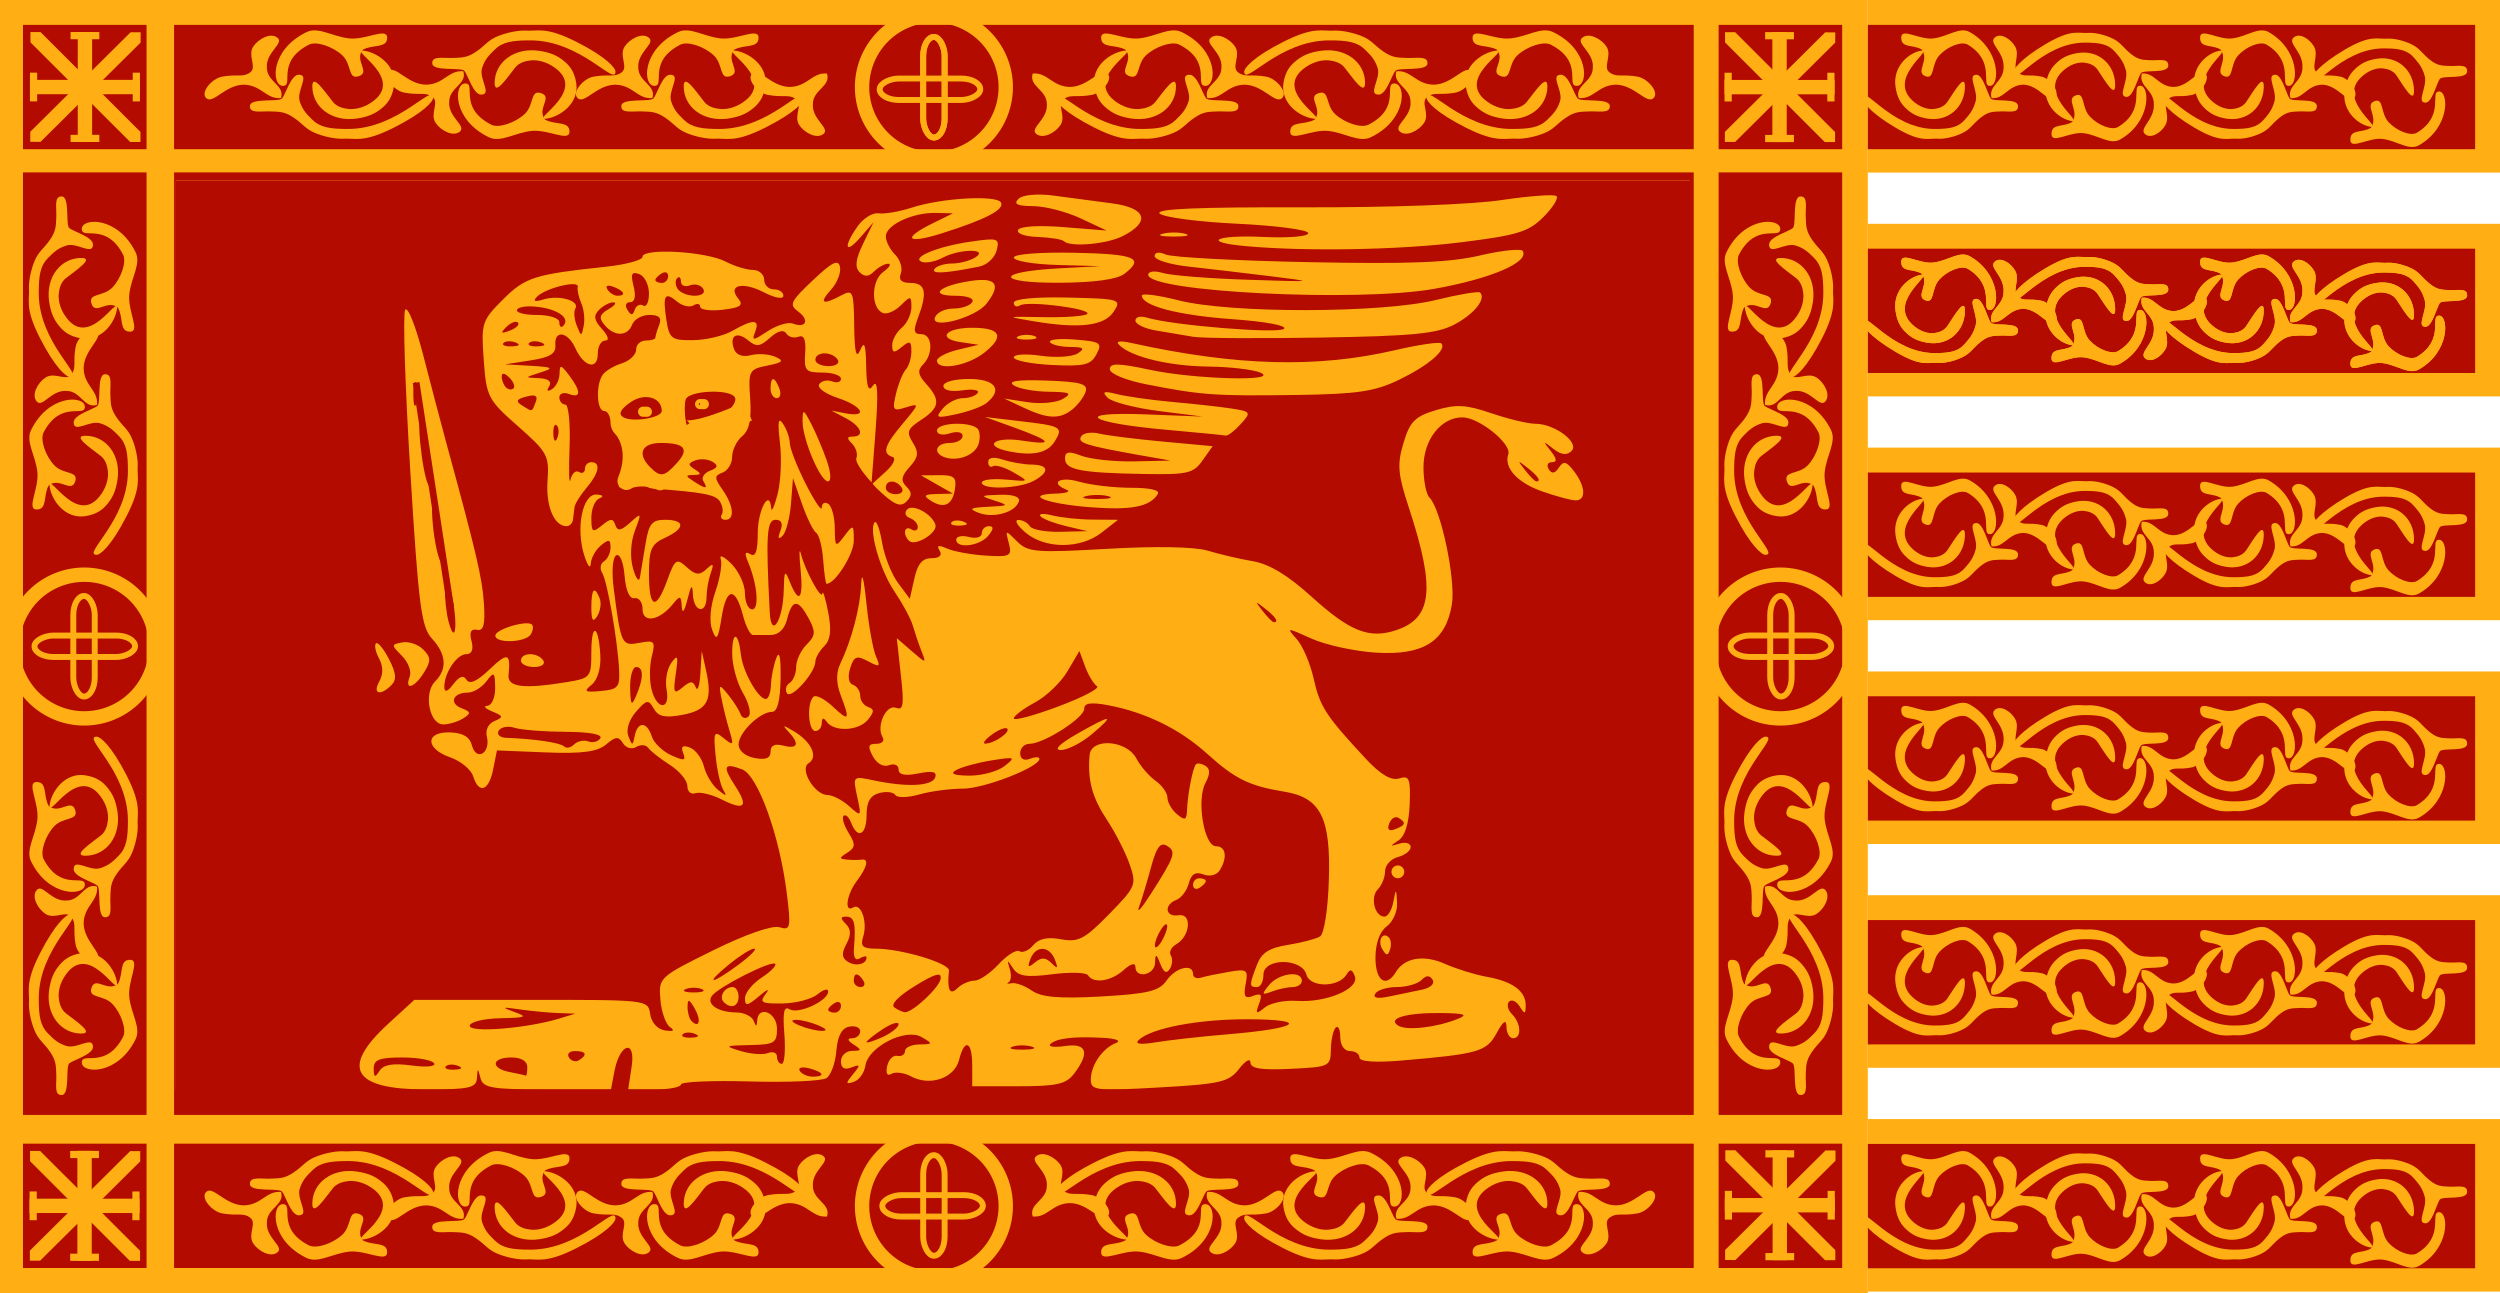 <svg xmlns="http://www.w3.org/2000/svg" viewBox="0 0 870 450" version="1.0"><g transform="translate(55 -498.79)"><path fill-rule="evenodd" fill="#ffaf14" d="M-55 498.79h650v450H-55z"/><path fill-rule="evenodd" fill="#b30b00" d="M-47 507.44h43v43.27h-43zM-47 896.79h43v43.27h-43zM-47 558.79h43v328h-43zM543.08 507.44h43v43.27h-43zM543.08 558.79h43v328h-43zM543.08 896.79h43v43.27h-43zM5.578 507.44h528.84v43.27H5.578zM5.578 896.79h528.84v43.27H5.578zM5.578 558.79h528.84v328H5.578z"/><path fill-rule="evenodd" fill="#ffaf14" d="M595 498.79h220v60.058H595zM595 576.68h220v60.058H595zM595 654.56h220v60.058H595zM595 732.45h220v60.058H595zM595 810.33h220v60.058H595zM595 888.22h220v60.058H595z"/><path fill-rule="evenodd" fill="#b30b00" d="M595 507.44h211.35v43.27H595zM595 896.87h211.35v43.27H595zM595 818.98h211.35v43.27H595zM595 741.1h211.35v43.27H595zM595 663.22h211.35v43.27H595zM595 585.33h211.35v43.27H595z"/><path d="M295 529.117a25 25 0 11-50 0 25 25 0 1150 0z" stroke-linejoin="round" stroke="#ffaf14" stroke-miterlimit="0" stroke-width="5" fill="none"/><rect rx="6.6" ry="6.6" height="35" width="7.461" y="511.65" x="266.27" stroke-linejoin="round" stroke="#ffaf14" stroke-miterlimit="0" stroke-width="2.059" fill="none"/><rect transform="rotate(-90)" rx="6.6" ry="6.6" height="35" width="7.461" y="251.13" x="-533.58" stroke-linejoin="round" stroke="#ffaf14" stroke-miterlimit="0" stroke-width="2.059" fill="none"/><path d="M295 918.5a25 25 0 11-50 0 25 25 0 1150 0z" stroke-linejoin="round" stroke="#ffaf14" stroke-miterlimit="0" stroke-width="5" fill="none"/><rect rx="6.6" ry="6.6" height="35" width="7.461" y="511.65" x="266.27" stroke-linejoin="round" stroke="#ffaf14" stroke-miterlimit="0" stroke-width="2.059" fill="none"/><rect rx="6.6" ry="6.6" height="35" width="7.461" y="900.79" x="266.27" stroke-linejoin="round" stroke="#ffaf14" stroke-miterlimit="0" stroke-width="2.059" fill="none"/><rect transform="rotate(-90)" rx="6.6" ry="6.6" height="35" width="7.461" y="252.04" x="-922.16" stroke-linejoin="round" stroke="#ffaf14" stroke-miterlimit="0" stroke-width="2.059" fill="none"/><path d="M-.673 723.79a25 25 0 11-50 0 25 25 0 1150 0z" stroke-linejoin="round" stroke="#ffaf14" stroke-miterlimit="0" stroke-width="5" fill="none"/><rect rx="6.6" ry="6.6" height="35" width="7.461" y="706.18" x="-29.491" stroke-linejoin="round" stroke="#ffaf14" stroke-miterlimit="0" stroke-width="2.059" fill="none"/><rect transform="rotate(-90)" rx="6.6" ry="6.6" height="35" width="7.461" y="-42.998" x="-727.42" stroke-linejoin="round" stroke="#ffaf14" stroke-miterlimit="0" stroke-width="2.059" fill="none"/><path d="M589.6 723.79a25 25 0 11-50 0 25 25 0 1150 0z" stroke-linejoin="round" stroke="#ffaf14" stroke-miterlimit="0" stroke-width="5" fill="none"/><rect rx="6.6" ry="6.6" height="35" width="7.461" y="706.18" x="561.03" stroke-linejoin="round" stroke="#ffaf14" stroke-miterlimit="0" stroke-width="2.059" fill="none"/><rect transform="rotate(-90)" rx="6.6" ry="6.6" height="35" width="7.461" y="547.26" x="-727.41" stroke-linejoin="round" stroke="#ffaf14" stroke-miterlimit="0" stroke-width="2.059" fill="none"/><path fill-rule="evenodd" fill="#ffaf14" d="M-27.939 509.94h5v38.27h-5z"/><path fill-rule="evenodd" fill="#ffaf14" d="M-30.439 545.71h10v2.5h-10zM-30.439 509.94h10v2.5h-10zM-44.574 531.58v-5h38.27v5z"/><path fill-rule="evenodd" fill="#ffaf14" d="M-8.804 534.08v-10h2.5v10zM-44.574 534.08v-10h2.5v10zM-44.401 509.96v3.57l34.718 34.68h3.563v-3.5l-34.781-34.75h-3.5z"/><path d="M-44.471 548.14l3.563.02 34.841-34.56.016-3.57-3.5-.01-34.904 34.62-.016 3.5zM561.78 509.97h5v38.27h-5z" fill-rule="evenodd" fill="#ffaf14"/><path fill-rule="evenodd" fill="#ffaf14" d="M559.28 545.74h10v2.5h-10zM559.28 509.97h10v2.5h-10zM545.14 531.61v-5h38.27v5z"/><path fill-rule="evenodd" fill="#ffaf14" d="M580.91 534.11v-10h2.5v10zM545.14 534.11v-10h2.5v10zM545.32 509.99v3.56l34.72 34.69h3.56v-3.5l-34.78-34.75h-3.5z"/><path d="M545.25 548.17l3.56.02 34.84-34.57.02-3.56-3.5-.01-34.91 34.62-.01 3.5zM561.87 899.08h5v38.27h-5z" fill-rule="evenodd" fill="#ffaf14"/><path fill-rule="evenodd" fill="#ffaf14" d="M559.37 934.85h10v2.5h-10zM559.37 899.08h10v2.5h-10zM545.24 920.71v-5h38.27v5z"/><path fill-rule="evenodd" fill="#ffaf14" d="M581.01 923.21v-10h2.5v10zM545.24 923.21v-10h2.5v10zM545.41 899.09v3.57l34.72 34.68h3.56v-3.5l-34.78-34.75h-3.5z"/><path d="M545.34 937.27l3.56.02 34.84-34.56.02-3.57-3.5-.01-34.91 34.62-.01 3.5zM-28.076 899.3h5v38.27h-5z" fill-rule="evenodd" fill="#ffaf14"/><path fill-rule="evenodd" fill="#ffaf14" d="M-30.576 935.07h10v2.5h-10zM-30.576 899.3h10v2.5h-10zM-44.711 920.93v-5h38.27v5z"/><path fill-rule="evenodd" fill="#ffaf14" d="M-8.941 923.43v-10h2.5v10zM-44.711 923.43v-10h2.5v10zM-44.538 899.32v3.56l34.718 34.69h3.563v-3.5l-34.781-34.75h-3.5z"/><path d="M-44.608 937.5l3.563.01 34.841-34.56.016-3.56-3.5-.02L-44.592 934l-.016 3.5zM647.27 535.72c.05 2.69-3.22 1.68-6.31 1.85-2.43.13-3.97 0-6.68 2.17-2.75 2.19-3.49 3.98-6.39 5.37-2.62 1.26-5.66 1.97-7.87 1.97-3.94-.36-6.06 1.65-15.38-3.87-8.86-5.24-11.64-9.1-11.64-10.41 0-5.25 10.18 10.87 25.2 10.87 5.3 0 8.25-.5 10.61-3.26 1.64-1.91 2.86-3.27 3.71-6.38 1.01-3.67-3.11-9.25.3-9.23 2.28.01 3.92 6.86 4.92 8.23 1.03 1.4 9.53-.31 9.53 2.69z" fill-rule="evenodd" fill="#ffaf14"/><path d="M655.52 525.47c3 .63 6.62 5.55 4.61 7.55-2 2.01-5.6-4.68-11.02-4.76-5.3.1-6.65 5.15-11.05 4.66-1.19-4.53 4.19-5.57 4.19-10.62.35-5.35-5.17-8.35-3.17-10.35 2.01-2.01 5.72.39 7.21 3.06 1.76 3.17-1.23 7.14.92 8.99s3.5.46 8.31 1.47z" fill-rule="evenodd" fill="#ffaf14"/><path d="M637.56 528.67c-3.52.13 2.19-8.31-7.75-14.33-2.17-1.32-7.06.61-9.87 3.66-2.97 3.22-1.58 8.67-4.98 7.27-3.44-1.41 1.48-5.41-1.11-9.17-3.08-1.99-7.18-.37-7.22-4.15-.05-3.79 6.32.87 11.3.2 5.03-.67 9.08-4.15 12.53-2.2 10.87 6.12 10.45 18.6 7.1 18.72z" fill-rule="evenodd" fill="#ffaf14"/><path d="M628.79 528.85c0 7.22-5.81 12.42-13.11 11.21-3.63-.61-5.61-1.85-7.32-3.47-1.72-1.62-3.17-3.63-3.73-7.7-1-7.15 4.92-11.99 9.19-12.51 3.7 0-12.91 9.96-2.43 18.13 2.62 2.04 5.09 2.39 6.73 2.19 1.64-.19 3.47-.82 4.57-2.45 2.62-3.91 6.09-9.95 6.1-5.4zM699.56 521.59c.05-2.7-3.22-1.68-6.31-1.85-2.43-.13-3.97-.01-6.68-2.17-2.75-2.2-3.48-3.99-6.39-5.38-2.62-1.25-5.66-1.97-7.87-1.97-3.94.37-6.05-1.64-15.38 3.88-8.85 5.24-11.64 9.1-11.64 10.41 0 5.24 10.18-10.88 25.2-10.88 5.3 0 8.25.51 10.61 3.27 1.64 1.91 2.86 3.27 3.71 6.37 1.01 3.67-3.11 9.25.3 9.24 2.29-.02 3.92-6.87 4.92-8.24 1.03-1.4 9.53.32 9.53-2.68z" fill-rule="evenodd" fill="#ffaf14"/><path d="M707.82 531.83c2.99-.63 6.61-5.54 4.6-7.55-2-2-5.59 4.69-11.02 4.77-5.3-.1-6.65-5.15-11.05-4.67-1.19 4.54 4.19 5.57 4.19 10.63.35 5.35-5.17 8.34-3.17 10.35 2.01 2 5.73-.4 7.21-3.07 1.76-3.17-1.23-7.13.92-8.98 2.16-1.86 3.5-.47 8.32-1.48z" fill-rule="evenodd" fill="#ffaf14"/><path d="M689.85 528.63c-3.52-.13 2.19 8.32-7.75 14.34-2.17 1.31-7.06-.62-9.86-3.66-2.98-3.22-1.59-8.67-4.99-7.28-3.44 1.41 1.48 5.41-1.11 9.18-3.08 1.98-7.18.37-7.22 4.15-.05 3.78 6.32-.87 11.3-.21 5.03.68 9.08 4.15 12.53 2.21 10.88-6.13 10.45-18.61 7.1-18.73z" fill-rule="evenodd" fill="#ffaf14"/><path d="M681.08 528.46c0-7.22-5.8-12.43-13.1-11.21-3.64.61-5.62 1.84-7.33 3.47-1.71 1.62-3.17 3.63-3.73 7.69-1 7.15 4.92 12 9.19 12.52 3.7 0-12.91-9.96-2.43-18.13 2.62-2.04 5.1-2.39 6.73-2.2 1.64.2 3.47.83 4.57 2.46 2.62 3.91 6.09 9.95 6.1 5.4zM751.27 535.72c.05 2.69-3.22 1.68-6.31 1.85-2.43.13-3.97 0-6.68 2.17-2.75 2.19-3.49 3.98-6.39 5.37-2.62 1.26-5.66 1.97-7.87 1.97-3.94-.36-6.06 1.65-15.38-3.87-8.86-5.24-11.64-9.1-11.64-10.41 0-5.25 10.18 10.87 25.2 10.87 5.3 0 8.25-.5 10.61-3.26 1.64-1.91 2.86-3.27 3.71-6.38 1.01-3.67-3.11-9.25.3-9.23 2.28.01 3.92 6.86 4.92 8.23 1.03 1.4 9.53-.31 9.53 2.69z" fill-rule="evenodd" fill="#ffaf14"/><path d="M759.52 525.47c3 .63 6.62 5.55 4.61 7.55-2 2.01-5.6-4.68-11.02-4.76-5.3.1-6.65 5.15-11.05 4.66-1.19-4.53 4.19-5.57 4.19-10.62.35-5.35-5.17-8.35-3.17-10.35 2.01-2.01 5.72.39 7.21 3.06 1.76 3.17-1.23 7.14.92 8.99s3.5.46 8.31 1.47z" fill-rule="evenodd" fill="#ffaf14"/><path d="M741.56 528.67c-3.52.13 2.19-8.31-7.75-14.33-2.17-1.32-7.06.61-9.87 3.66-2.97 3.22-1.58 8.67-4.98 7.27-3.44-1.41 1.48-5.41-1.11-9.17-3.08-1.99-7.18-.37-7.22-4.15-.05-3.79 6.32.87 11.3.2 5.03-.67 9.08-4.15 12.53-2.2 10.87 6.12 10.45 18.6 7.1 18.72z" fill-rule="evenodd" fill="#ffaf14"/><path d="M732.79 528.85c0 7.22-5.81 12.42-13.11 11.21-3.63-.61-5.61-1.85-7.32-3.47-1.72-1.62-3.17-3.63-3.73-7.7-1-7.15 4.92-11.99 9.19-12.51 3.7 0-12.91 9.96-2.43 18.13 2.62 2.04 5.09 2.39 6.73 2.19 1.64-.19 3.47-.82 4.57-2.45 2.62-3.91 6.09-9.95 6.1-5.4zM803.56 523.59c.05-2.7-3.22-1.68-6.31-1.85-2.43-.13-3.97-.01-6.68-2.17-2.75-2.2-3.48-3.99-6.39-5.38-2.62-1.25-5.66-1.97-7.87-1.97-3.94.37-6.05-1.64-15.38 3.88-8.85 5.24-11.64 9.1-11.64 10.41 0 5.24 10.18-10.88 25.2-10.88 5.3 0 8.25.51 10.61 3.27 1.64 1.91 2.86 3.27 3.71 6.37 1.01 3.67-3.11 9.25.3 9.24 2.29-.02 3.92-6.87 4.92-8.24 1.03-1.4 9.53.32 9.53-2.68z" fill-rule="evenodd" fill="#ffaf14"/><path d="M793.85 530.63c-3.52-.13 2.19 8.32-7.75 14.34-2.17 1.31-7.06-.62-9.86-3.66-2.98-3.22-1.59-8.67-4.99-7.28-3.44 1.41 1.48 5.41-1.11 9.18-3.08 1.98-7.18.37-7.22 4.15-.05 3.78 6.32-.87 11.3-.21 5.03.68 9.08 4.15 12.53 2.21 10.88-6.13 10.45-18.61 7.1-18.73z" fill-rule="evenodd" fill="#ffaf14"/><path d="M785.08 530.46c0-7.22-5.8-12.43-13.1-11.21-3.64.61-5.62 1.84-7.33 3.47-1.71 1.62-3.17 3.63-3.73 7.69-1 7.15 4.92 12 9.19 12.52 3.7 0-12.91-9.96-2.43-18.13 2.62-2.04 5.1-2.39 6.73-2.2 1.64.2 3.47.83 4.57 2.46 2.62 3.91 6.09 9.95 6.1 5.4zM647.27 613.72c.05 2.69-3.22 1.68-6.31 1.85-2.43.13-3.97 0-6.68 2.17-2.75 2.19-3.49 3.98-6.39 5.37-2.62 1.26-5.66 1.97-7.87 1.97-3.94-.36-6.06 1.65-15.38-3.87-8.86-5.24-11.64-9.1-11.64-10.41 0-5.25 10.18 10.87 25.2 10.87 5.3 0 8.25-.5 10.61-3.26 1.64-1.91 2.86-3.27 3.71-6.38 1.01-3.67-3.11-9.25.3-9.23 2.28.01 3.92 6.86 4.92 8.23 1.03 1.4 9.53-.31 9.53 2.69z" fill-rule="evenodd" fill="#ffaf14"/><path d="M655.52 603.47c3 .63 6.62 5.55 4.61 7.55-2 2.01-5.6-4.68-11.02-4.76-5.3.1-6.65 5.15-11.05 4.66-1.19-4.53 4.19-5.57 4.19-10.62.35-5.35-5.17-8.35-3.17-10.35 2.01-2.01 5.72.39 7.21 3.06 1.76 3.17-1.23 7.14.92 8.99s3.5.46 8.31 1.47z" fill-rule="evenodd" fill="#ffaf14"/><path d="M637.56 606.67c-3.52.13 2.19-8.31-7.75-14.33-2.17-1.32-7.06.61-9.87 3.66-2.97 3.22-1.58 8.67-4.98 7.27-3.44-1.41 1.48-5.41-1.11-9.17-3.08-1.99-7.18-.37-7.22-4.15-.05-3.79 6.32.87 11.3.2 5.03-.67 9.08-4.15 12.53-2.2 10.87 6.12 10.45 18.6 7.1 18.72z" fill-rule="evenodd" fill="#ffaf14"/><path d="M628.79 606.85c0 7.22-5.81 12.42-13.11 11.21-3.63-.61-5.61-1.85-7.32-3.47-1.72-1.62-3.17-3.63-3.73-7.7-1-7.15 4.92-11.99 9.19-12.51 3.7 0-12.91 9.96-2.43 18.13 2.62 2.04 5.09 2.39 6.73 2.19 1.64-.19 3.47-.82 4.57-2.45 2.62-3.91 6.09-9.95 6.1-5.4zM699.56 599.59c.05-2.7-3.22-1.68-6.31-1.85-2.43-.13-3.97-.01-6.68-2.17-2.75-2.2-3.48-3.99-6.39-5.38-2.62-1.25-5.66-1.97-7.87-1.97-3.94.37-6.05-1.64-15.38 3.88-8.85 5.24-11.64 9.1-11.64 10.41 0 5.24 10.18-10.88 25.2-10.88 5.3 0 8.25.51 10.61 3.27 1.64 1.91 2.86 3.27 3.71 6.37 1.01 3.67-3.11 9.25.3 9.24 2.29-.02 3.92-6.87 4.92-8.24 1.03-1.4 9.53.32 9.53-2.68z" fill-rule="evenodd" fill="#ffaf14"/><path d="M707.82 609.83c2.99-.63 6.61-5.54 4.6-7.55-2-2-5.59 4.69-11.02 4.77-5.3-.1-6.65-5.15-11.05-4.67-1.19 4.54 4.19 5.57 4.19 10.63.35 5.35-5.17 8.34-3.17 10.35 2.01 2 5.73-.4 7.21-3.07 1.76-3.17-1.23-7.13.92-8.98 2.16-1.86 3.5-.47 8.32-1.48z" fill-rule="evenodd" fill="#ffaf14"/><path d="M689.85 606.63c-3.52-.13 2.19 8.32-7.75 14.34-2.17 1.31-7.06-.62-9.86-3.66-2.98-3.22-1.59-8.67-4.99-7.28-3.44 1.41 1.48 5.41-1.11 9.18-3.08 1.98-7.18.37-7.22 4.15-.05 3.78 6.32-.87 11.3-.21 5.03.68 9.08 4.15 12.53 2.21 10.88-6.13 10.45-18.61 7.1-18.73z" fill-rule="evenodd" fill="#ffaf14"/><path d="M681.08 606.46c0-7.22-5.8-12.43-13.1-11.21-3.64.61-5.62 1.84-7.33 3.47-1.71 1.62-3.17 3.63-3.73 7.69-1 7.15 4.92 12 9.19 12.52 3.7 0-12.91-9.96-2.43-18.13 2.62-2.04 5.1-2.39 6.73-2.2 1.64.2 3.47.83 4.57 2.46 2.62 3.91 6.09 9.95 6.1 5.4zM751.27 613.72c.05 2.69-3.22 1.68-6.31 1.85-2.43.13-3.97 0-6.68 2.17-2.75 2.19-3.49 3.98-6.39 5.37-2.62 1.26-5.66 1.97-7.87 1.97-3.94-.36-6.06 1.65-15.38-3.87-8.86-5.24-11.64-9.1-11.64-10.41 0-5.25 10.18 10.87 25.2 10.87 5.3 0 8.25-.5 10.61-3.26 1.64-1.91 2.86-3.27 3.71-6.38 1.01-3.67-3.11-9.25.3-9.23 2.28.01 3.92 6.86 4.92 8.23 1.03 1.4 9.53-.31 9.53 2.69z" fill-rule="evenodd" fill="#ffaf14"/><path d="M759.52 603.47c3 .63 6.62 5.55 4.61 7.55-2 2.01-5.6-4.68-11.02-4.76-5.3.1-6.65 5.15-11.05 4.66-1.19-4.53 4.19-5.57 4.19-10.62.35-5.35-5.17-8.35-3.17-10.35 2.01-2.01 5.72.39 7.21 3.06 1.76 3.17-1.23 7.14.92 8.99s3.5.46 8.31 1.47z" fill-rule="evenodd" fill="#ffaf14"/><path d="M741.56 606.67c-3.52.13 2.19-8.31-7.75-14.33-2.17-1.32-7.06.61-9.87 3.66-2.97 3.22-1.58 8.67-4.98 7.27-3.44-1.41 1.48-5.41-1.11-9.17-3.08-1.99-7.18-.37-7.22-4.15-.05-3.79 6.32.87 11.3.2 5.03-.67 9.08-4.15 12.53-2.2 10.87 6.12 10.45 18.6 7.1 18.72z" fill-rule="evenodd" fill="#ffaf14"/><path d="M732.79 606.85c0 7.22-5.81 12.42-13.11 11.21-3.63-.61-5.61-1.85-7.32-3.47-1.72-1.62-3.17-3.63-3.73-7.7-1-7.15 4.92-11.99 9.19-12.51 3.7 0-12.91 9.96-2.43 18.13 2.62 2.04 5.09 2.39 6.73 2.19 1.64-.19 3.47-.82 4.57-2.45 2.62-3.91 6.09-9.95 6.1-5.4zM803.56 601.59c.05-2.7-3.22-1.68-6.31-1.85-2.43-.13-3.97-.01-6.68-2.17-2.75-2.2-3.48-3.99-6.39-5.38-2.62-1.25-5.66-1.97-7.87-1.97-3.94.37-6.05-1.64-15.38 3.88-8.85 5.24-11.64 9.1-11.64 10.41 0 5.24 10.18-10.88 25.2-10.88 5.3 0 8.25.51 10.61 3.27 1.64 1.91 2.86 3.27 3.71 6.37 1.01 3.67-3.11 9.25.3 9.24 2.29-.02 3.92-6.87 4.92-8.24 1.03-1.4 9.53.32 9.53-2.68z" fill-rule="evenodd" fill="#ffaf14"/><path d="M793.85 608.63c-3.52-.13 2.19 8.32-7.75 14.34-2.17 1.31-7.06-.62-9.86-3.66-2.98-3.22-1.59-8.67-4.99-7.28-3.44 1.41 1.48 5.41-1.11 9.18-3.08 1.98-7.18.37-7.22 4.15-.05 3.78 6.32-.87 11.3-.21 5.03.68 9.08 4.15 12.53 2.21 10.88-6.13 10.45-18.61 7.1-18.73z" fill-rule="evenodd" fill="#ffaf14"/><path d="M785.08 608.46c0-7.22-5.8-12.43-13.1-11.21-3.64.61-5.62 1.84-7.33 3.47-1.71 1.62-3.17 3.63-3.73 7.69-1 7.15 4.92 12 9.19 12.52 3.7 0-12.91-9.96-2.43-18.13 2.62-2.04 5.1-2.39 6.73-2.2 1.64.2 3.47.83 4.57 2.46 2.62 3.91 6.09 9.95 6.1 5.4zM647.27 613.72c.05 2.69-3.22 1.68-6.31 1.85-2.43.13-3.97 0-6.68 2.17-2.75 2.19-3.49 3.98-6.39 5.37-2.62 1.26-5.66 1.97-7.87 1.97-3.94-.36-6.06 1.65-15.38-3.87-8.86-5.24-11.64-9.1-11.64-10.41 0-5.25 10.18 10.87 25.2 10.87 5.3 0 8.25-.5 10.61-3.26 1.64-1.91 2.86-3.27 3.71-6.38 1.01-3.67-3.11-9.25.3-9.23 2.28.01 3.92 6.86 4.92 8.23 1.03 1.4 9.53-.31 9.53 2.69z" fill-rule="evenodd" fill="#ffaf14"/><path d="M655.52 603.47c3 .63 6.62 5.55 4.61 7.55-2 2.01-5.6-4.68-11.02-4.76-5.3.1-6.65 5.15-11.05 4.66-1.19-4.53 4.19-5.57 4.19-10.62.35-5.35-5.17-8.35-3.17-10.35 2.01-2.01 5.72.39 7.21 3.06 1.76 3.17-1.23 7.14.92 8.99s3.5.46 8.31 1.47z" fill-rule="evenodd" fill="#ffaf14"/><path d="M637.56 606.67c-3.52.13 2.19-8.31-7.75-14.33-2.17-1.32-7.06.61-9.87 3.66-2.97 3.22-1.58 8.67-4.98 7.27-3.44-1.41 1.48-5.41-1.11-9.17-3.08-1.99-7.18-.37-7.22-4.15-.05-3.79 6.32.87 11.3.2 5.03-.67 9.08-4.15 12.53-2.2 10.87 6.12 10.45 18.6 7.1 18.72z" fill-rule="evenodd" fill="#ffaf14"/><path d="M628.79 606.85c0 7.22-5.81 12.42-13.11 11.21-3.63-.61-5.61-1.85-7.32-3.47-1.72-1.62-3.17-3.63-3.73-7.7-1-7.15 4.92-11.99 9.19-12.51 3.7 0-12.91 9.96-2.43 18.13 2.62 2.04 5.09 2.39 6.73 2.19 1.64-.19 3.47-.82 4.57-2.45 2.62-3.91 6.09-9.95 6.1-5.4zM699.56 599.59c.05-2.7-3.22-1.68-6.31-1.85-2.43-.13-3.97-.01-6.68-2.17-2.75-2.2-3.48-3.99-6.39-5.38-2.62-1.25-5.66-1.97-7.87-1.97-3.94.37-6.05-1.64-15.38 3.88-8.85 5.24-11.64 9.1-11.64 10.41 0 5.24 10.18-10.88 25.2-10.88 5.3 0 8.25.51 10.61 3.27 1.64 1.91 2.86 3.27 3.71 6.37 1.01 3.67-3.11 9.25.3 9.24 2.29-.02 3.92-6.87 4.92-8.24 1.03-1.4 9.53.32 9.53-2.68z" fill-rule="evenodd" fill="#ffaf14"/><path d="M707.82 609.83c2.99-.63 6.61-5.54 4.6-7.55-2-2-5.59 4.69-11.02 4.77-5.3-.1-6.65-5.15-11.05-4.67-1.19 4.54 4.19 5.57 4.19 10.63.35 5.35-5.17 8.34-3.17 10.35 2.01 2 5.73-.4 7.21-3.07 1.76-3.17-1.23-7.13.92-8.98 2.16-1.86 3.5-.47 8.32-1.48z" fill-rule="evenodd" fill="#ffaf14"/><path d="M689.85 606.63c-3.52-.13 2.19 8.32-7.75 14.34-2.17 1.31-7.06-.62-9.86-3.66-2.98-3.22-1.59-8.67-4.99-7.28-3.44 1.41 1.48 5.41-1.11 9.18-3.08 1.98-7.18.37-7.22 4.15-.05 3.78 6.32-.87 11.3-.21 5.03.68 9.08 4.15 12.53 2.21 10.88-6.13 10.45-18.61 7.1-18.73z" fill-rule="evenodd" fill="#ffaf14"/><path d="M681.08 606.46c0-7.22-5.8-12.43-13.1-11.21-3.64.61-5.62 1.84-7.33 3.47-1.71 1.62-3.17 3.63-3.73 7.69-1 7.15 4.92 12 9.19 12.52 3.7 0-12.91-9.96-2.43-18.13 2.62-2.04 5.1-2.39 6.73-2.2 1.64.2 3.47.83 4.57 2.46 2.62 3.91 6.09 9.95 6.1 5.4zM751.27 613.72c.05 2.69-3.22 1.68-6.31 1.85-2.43.13-3.97 0-6.68 2.17-2.75 2.19-3.49 3.98-6.39 5.37-2.62 1.26-5.66 1.97-7.87 1.97-3.94-.36-6.06 1.65-15.38-3.87-8.86-5.24-11.64-9.1-11.64-10.41 0-5.25 10.18 10.87 25.2 10.87 5.3 0 8.25-.5 10.61-3.26 1.64-1.91 2.86-3.27 3.71-6.38 1.01-3.67-3.11-9.25.3-9.23 2.28.01 3.92 6.86 4.92 8.23 1.03 1.4 9.53-.31 9.53 2.69z" fill-rule="evenodd" fill="#ffaf14"/><path d="M759.52 603.47c3 .63 6.62 5.55 4.61 7.55-2 2.01-5.6-4.68-11.02-4.76-5.3.1-6.65 5.15-11.05 4.66-1.19-4.53 4.19-5.57 4.19-10.62.35-5.35-5.17-8.35-3.17-10.35 2.01-2.01 5.72.39 7.21 3.06 1.76 3.17-1.23 7.14.92 8.99s3.5.46 8.31 1.47z" fill-rule="evenodd" fill="#ffaf14"/><path d="M741.56 606.67c-3.52.13 2.19-8.31-7.75-14.33-2.17-1.32-7.06.61-9.87 3.66-2.97 3.22-1.58 8.67-4.98 7.27-3.44-1.41 1.48-5.41-1.11-9.17-3.08-1.99-7.18-.37-7.22-4.15-.05-3.79 6.32.87 11.3.2 5.03-.67 9.08-4.15 12.53-2.2 10.87 6.12 10.45 18.6 7.1 18.72z" fill-rule="evenodd" fill="#ffaf14"/><path d="M732.79 606.85c0 7.22-5.81 12.42-13.11 11.21-3.63-.61-5.61-1.85-7.32-3.47-1.72-1.62-3.17-3.63-3.73-7.7-1-7.15 4.92-11.99 9.19-12.51 3.7 0-12.91 9.96-2.43 18.13 2.62 2.04 5.09 2.39 6.73 2.19 1.64-.19 3.47-.82 4.57-2.45 2.62-3.91 6.09-9.95 6.1-5.4zM803.56 601.59c.05-2.7-3.22-1.68-6.31-1.85-2.43-.13-3.97-.01-6.68-2.17-2.75-2.2-3.48-3.99-6.39-5.38-2.62-1.25-5.66-1.97-7.87-1.97-3.94.37-6.05-1.64-15.38 3.88-8.85 5.24-11.64 9.1-11.64 10.41 0 5.24 10.18-10.88 25.2-10.88 5.3 0 8.25.51 10.61 3.27 1.64 1.91 2.86 3.27 3.71 6.37 1.01 3.67-3.11 9.25.3 9.24 2.29-.02 3.92-6.87 4.92-8.24 1.03-1.4 9.53.32 9.53-2.68z" fill-rule="evenodd" fill="#ffaf14"/><path d="M793.85 608.63c-3.52-.13 2.19 8.32-7.75 14.34-2.17 1.31-7.06-.62-9.86-3.66-2.98-3.22-1.59-8.67-4.99-7.28-3.44 1.41 1.48 5.41-1.11 9.18-3.08 1.98-7.18.37-7.22 4.15-.05 3.78 6.32-.87 11.3-.21 5.03.68 9.08 4.15 12.53 2.21 10.88-6.13 10.45-18.61 7.1-18.73z" fill-rule="evenodd" fill="#ffaf14"/><path d="M785.08 608.46c0-7.22-5.8-12.43-13.1-11.21-3.64.61-5.62 1.84-7.33 3.47-1.71 1.62-3.17 3.63-3.73 7.69-1 7.15 4.92 12 9.19 12.52 3.7 0-12.91-9.96-2.43-18.13 2.62-2.04 5.1-2.39 6.73-2.2 1.64.2 3.47.83 4.57 2.46 2.62 3.91 6.09 9.95 6.1 5.4zM647.27 691.72c.05 2.69-3.22 1.68-6.31 1.85-2.43.13-3.97 0-6.68 2.17-2.75 2.19-3.49 3.98-6.39 5.37-2.62 1.26-5.66 1.97-7.87 1.97-3.94-.36-6.06 1.65-15.38-3.87-8.86-5.24-11.64-9.1-11.64-10.41 0-5.25 10.18 10.87 25.2 10.87 5.3 0 8.25-.5 10.61-3.26 1.64-1.91 2.86-3.27 3.71-6.38 1.01-3.67-3.11-9.25.3-9.23 2.28.01 3.92 6.86 4.92 8.23 1.03 1.4 9.53-.31 9.53 2.69z" fill-rule="evenodd" fill="#ffaf14"/><path d="M655.52 681.47c3 .63 6.62 5.55 4.61 7.55-2 2.01-5.6-4.68-11.02-4.76-5.3.1-6.65 5.15-11.05 4.66-1.19-4.53 4.19-5.57 4.19-10.62.35-5.35-5.17-8.35-3.17-10.35 2.01-2.01 5.72.39 7.21 3.06 1.76 3.17-1.23 7.14.92 8.99s3.5.46 8.31 1.47z" fill-rule="evenodd" fill="#ffaf14"/><path d="M637.56 684.67c-3.52.13 2.19-8.31-7.75-14.33-2.17-1.32-7.06.61-9.87 3.66-2.97 3.22-1.58 8.67-4.98 7.27-3.44-1.41 1.48-5.41-1.11-9.17-3.08-1.99-7.18-.37-7.22-4.15-.05-3.79 6.32.87 11.3.2 5.03-.67 9.08-4.15 12.53-2.2 10.87 6.12 10.45 18.6 7.1 18.72z" fill-rule="evenodd" fill="#ffaf14"/><path d="M628.79 684.85c0 7.22-5.81 12.42-13.11 11.21-3.63-.61-5.61-1.85-7.32-3.47-1.72-1.62-3.17-3.63-3.73-7.7-1-7.15 4.92-11.99 9.19-12.51 3.7 0-12.91 9.96-2.43 18.13 2.62 2.04 5.09 2.39 6.73 2.19 1.64-.19 3.47-.82 4.57-2.45 2.62-3.91 6.09-9.95 6.1-5.4zM699.56 677.59c.05-2.7-3.22-1.68-6.31-1.85-2.43-.13-3.97-.01-6.68-2.17-2.75-2.2-3.48-3.99-6.39-5.38-2.62-1.25-5.66-1.97-7.87-1.97-3.94.37-6.05-1.64-15.38 3.88-8.85 5.24-11.64 9.1-11.64 10.41 0 5.24 10.18-10.88 25.2-10.88 5.3 0 8.25.51 10.61 3.27 1.64 1.91 2.86 3.27 3.71 6.37 1.01 3.67-3.11 9.25.3 9.24 2.29-.02 3.92-6.87 4.92-8.24 1.03-1.4 9.53.32 9.53-2.68z" fill-rule="evenodd" fill="#ffaf14"/><path d="M707.82 687.83c2.99-.63 6.61-5.54 4.6-7.55-2-2-5.59 4.69-11.02 4.77-5.3-.1-6.65-5.15-11.05-4.67-1.19 4.54 4.19 5.57 4.19 10.63.35 5.35-5.17 8.34-3.17 10.35 2.01 2 5.73-.4 7.21-3.07 1.76-3.17-1.23-7.13.92-8.98 2.16-1.86 3.5-.47 8.32-1.48z" fill-rule="evenodd" fill="#ffaf14"/><path d="M689.85 684.63c-3.52-.13 2.19 8.32-7.75 14.34-2.17 1.31-7.06-.62-9.86-3.66-2.98-3.22-1.59-8.67-4.99-7.28-3.44 1.41 1.48 5.41-1.11 9.18-3.08 1.98-7.18.37-7.22 4.15-.05 3.78 6.32-.87 11.3-.21 5.03.68 9.08 4.15 12.53 2.21 10.88-6.13 10.45-18.61 7.1-18.73z" fill-rule="evenodd" fill="#ffaf14"/><path d="M681.08 684.46c0-7.22-5.8-12.43-13.1-11.21-3.64.61-5.62 1.84-7.33 3.47-1.71 1.62-3.17 3.63-3.73 7.69-1 7.15 4.92 12 9.19 12.52 3.7 0-12.91-9.96-2.43-18.13 2.62-2.04 5.1-2.39 6.73-2.2 1.64.2 3.47.83 4.57 2.46 2.62 3.91 6.09 9.95 6.1 5.4zM751.27 691.72c.05 2.69-3.22 1.68-6.31 1.85-2.43.13-3.97 0-6.68 2.17-2.75 2.19-3.49 3.98-6.39 5.37-2.62 1.26-5.66 1.97-7.87 1.97-3.94-.36-6.06 1.65-15.38-3.87-8.86-5.24-11.64-9.1-11.64-10.41 0-5.25 10.18 10.87 25.2 10.87 5.3 0 8.25-.5 10.61-3.26 1.64-1.91 2.86-3.27 3.71-6.38 1.01-3.67-3.11-9.25.3-9.23 2.28.01 3.92 6.86 4.92 8.23 1.03 1.4 9.53-.31 9.53 2.69z" fill-rule="evenodd" fill="#ffaf14"/><path d="M759.52 681.47c3 .63 6.62 5.55 4.61 7.55-2 2.01-5.6-4.68-11.02-4.76-5.3.1-6.65 5.15-11.05 4.66-1.19-4.53 4.19-5.57 4.19-10.62.35-5.35-5.17-8.35-3.17-10.35 2.01-2.01 5.72.39 7.21 3.06 1.76 3.17-1.23 7.14.92 8.99s3.5.46 8.31 1.47z" fill-rule="evenodd" fill="#ffaf14"/><path d="M741.56 684.67c-3.52.13 2.19-8.31-7.75-14.33-2.17-1.32-7.06.61-9.87 3.66-2.97 3.22-1.58 8.67-4.98 7.27-3.44-1.41 1.48-5.41-1.11-9.17-3.08-1.99-7.18-.37-7.22-4.15-.05-3.79 6.32.87 11.3.2 5.03-.67 9.08-4.15 12.53-2.2 10.87 6.12 10.45 18.6 7.1 18.72z" fill-rule="evenodd" fill="#ffaf14"/><path d="M732.79 684.85c0 7.22-5.81 12.42-13.11 11.21-3.63-.61-5.61-1.85-7.32-3.47-1.72-1.62-3.17-3.63-3.73-7.7-1-7.15 4.92-11.99 9.19-12.51 3.7 0-12.91 9.96-2.43 18.13 2.62 2.04 5.09 2.39 6.73 2.19 1.64-.19 3.47-.82 4.57-2.45 2.62-3.91 6.09-9.95 6.1-5.4zM803.56 679.59c.05-2.7-3.22-1.68-6.31-1.85-2.43-.13-3.97-.01-6.68-2.17-2.75-2.2-3.48-3.99-6.39-5.38-2.62-1.25-5.66-1.97-7.87-1.97-3.94.37-6.05-1.64-15.38 3.88-8.85 5.24-11.64 9.1-11.64 10.41 0 5.24 10.18-10.88 25.2-10.88 5.3 0 8.25.51 10.61 3.27 1.64 1.91 2.86 3.27 3.71 6.37 1.01 3.67-3.11 9.25.3 9.24 2.29-.02 3.92-6.87 4.92-8.24 1.03-1.4 9.53.32 9.53-2.68z" fill-rule="evenodd" fill="#ffaf14"/><path d="M793.85 686.63c-3.52-.13 2.19 8.32-7.75 14.34-2.17 1.31-7.06-.62-9.86-3.66-2.98-3.22-1.59-8.67-4.99-7.28-3.44 1.41 1.48 5.41-1.11 9.18-3.08 1.98-7.18.37-7.22 4.15-.05 3.78 6.32-.87 11.3-.21 5.03.68 9.08 4.15 12.53 2.21 10.88-6.13 10.45-18.61 7.1-18.73z" fill-rule="evenodd" fill="#ffaf14"/><path d="M785.08 686.46c0-7.22-5.8-12.43-13.1-11.21-3.64.61-5.62 1.84-7.33 3.47-1.71 1.62-3.17 3.63-3.73 7.69-1 7.15 4.92 12 9.19 12.52 3.7 0-12.91-9.96-2.43-18.13 2.62-2.04 5.1-2.39 6.73-2.2 1.64.2 3.47.83 4.57 2.46 2.62 3.91 6.09 9.95 6.1 5.4zM647.27 769.72c.05 2.69-3.22 1.68-6.31 1.85-2.43.13-3.97 0-6.68 2.17-2.75 2.19-3.49 3.98-6.39 5.37-2.62 1.26-5.66 1.97-7.87 1.97-3.94-.36-6.06 1.65-15.38-3.87-8.86-5.24-11.64-9.1-11.64-10.41 0-5.25 10.18 10.87 25.2 10.87 5.3 0 8.25-.5 10.61-3.26 1.64-1.91 2.86-3.27 3.71-6.38 1.01-3.67-3.11-9.25.3-9.23 2.28.01 3.92 6.86 4.92 8.23 1.03 1.4 9.53-.31 9.53 2.69z" fill-rule="evenodd" fill="#ffaf14"/><path d="M655.52 759.47c3 .63 6.62 5.55 4.61 7.55-2 2.01-5.6-4.68-11.02-4.76-5.3.1-6.65 5.15-11.05 4.66-1.19-4.53 4.19-5.57 4.19-10.62.35-5.35-5.17-8.35-3.17-10.35 2.01-2.01 5.72.39 7.21 3.06 1.76 3.17-1.23 7.14.92 8.99s3.5.46 8.31 1.47z" fill-rule="evenodd" fill="#ffaf14"/><path d="M637.56 762.67c-3.52.13 2.19-8.31-7.75-14.33-2.17-1.32-7.06.61-9.87 3.66-2.97 3.22-1.58 8.67-4.98 7.27-3.44-1.41 1.48-5.41-1.11-9.17-3.08-1.99-7.18-.37-7.22-4.15-.05-3.79 6.32.87 11.3.2 5.03-.67 9.08-4.15 12.53-2.2 10.87 6.12 10.45 18.6 7.1 18.72z" fill-rule="evenodd" fill="#ffaf14"/><path d="M628.79 762.85c0 7.22-5.81 12.42-13.11 11.21-3.63-.61-5.61-1.85-7.32-3.47-1.72-1.62-3.17-3.63-3.73-7.7-1-7.15 4.92-11.99 9.19-12.51 3.7 0-12.91 9.96-2.43 18.13 2.62 2.04 5.09 2.39 6.73 2.19 1.64-.19 3.47-.82 4.57-2.45 2.62-3.91 6.09-9.95 6.1-5.4zM699.56 755.59c.05-2.7-3.22-1.68-6.31-1.85-2.43-.13-3.97-.01-6.68-2.17-2.75-2.2-3.48-3.99-6.39-5.38-2.62-1.25-5.66-1.97-7.87-1.97-3.94.37-6.05-1.64-15.38 3.88-8.85 5.24-11.64 9.1-11.64 10.41 0 5.24 10.18-10.88 25.2-10.88 5.3 0 8.25.51 10.61 3.27 1.64 1.91 2.86 3.27 3.71 6.37 1.01 3.67-3.11 9.25.3 9.24 2.29-.02 3.92-6.87 4.92-8.24 1.03-1.4 9.53.32 9.53-2.68z" fill-rule="evenodd" fill="#ffaf14"/><path d="M707.82 765.83c2.99-.63 6.61-5.54 4.6-7.55-2-2-5.59 4.69-11.02 4.77-5.3-.1-6.65-5.15-11.05-4.67-1.19 4.54 4.19 5.57 4.19 10.63.35 5.35-5.17 8.34-3.17 10.35 2.01 2 5.73-.4 7.21-3.07 1.76-3.17-1.23-7.13.92-8.98 2.16-1.86 3.5-.47 8.32-1.48z" fill-rule="evenodd" fill="#ffaf14"/><path d="M689.85 762.63c-3.52-.13 2.19 8.32-7.75 14.34-2.17 1.31-7.06-.62-9.86-3.66-2.98-3.22-1.59-8.67-4.99-7.28-3.44 1.41 1.48 5.41-1.11 9.18-3.08 1.98-7.18.37-7.22 4.15-.05 3.78 6.32-.87 11.3-.21 5.03.68 9.08 4.15 12.53 2.21 10.88-6.13 10.45-18.61 7.1-18.73z" fill-rule="evenodd" fill="#ffaf14"/><path d="M681.08 762.46c0-7.22-5.8-12.43-13.1-11.21-3.64.61-5.62 1.84-7.33 3.47-1.71 1.62-3.17 3.63-3.73 7.69-1 7.15 4.92 12 9.19 12.52 3.7 0-12.91-9.96-2.43-18.13 2.62-2.04 5.1-2.39 6.73-2.2 1.64.2 3.47.83 4.57 2.46 2.62 3.91 6.09 9.95 6.1 5.4zM751.27 769.72c.05 2.69-3.22 1.68-6.31 1.85-2.43.13-3.97 0-6.68 2.17-2.75 2.19-3.49 3.98-6.39 5.37-2.62 1.26-5.66 1.97-7.87 1.97-3.94-.36-6.06 1.65-15.38-3.87-8.86-5.24-11.64-9.1-11.64-10.41 0-5.25 10.18 10.87 25.2 10.87 5.3 0 8.25-.5 10.61-3.26 1.64-1.91 2.86-3.27 3.71-6.38 1.01-3.67-3.11-9.25.3-9.23 2.28.01 3.92 6.86 4.92 8.23 1.03 1.4 9.53-.31 9.53 2.69z" fill-rule="evenodd" fill="#ffaf14"/><path d="M759.52 759.47c3 .63 6.62 5.55 4.61 7.55-2 2.01-5.6-4.68-11.02-4.76-5.3.1-6.65 5.15-11.05 4.66-1.19-4.53 4.19-5.57 4.19-10.62.35-5.35-5.17-8.35-3.17-10.35 2.01-2.01 5.72.39 7.21 3.06 1.76 3.17-1.23 7.14.92 8.99s3.5.46 8.31 1.47z" fill-rule="evenodd" fill="#ffaf14"/><path d="M741.56 762.67c-3.52.13 2.19-8.31-7.75-14.33-2.17-1.32-7.06.61-9.87 3.66-2.97 3.22-1.58 8.67-4.98 7.27-3.44-1.41 1.48-5.41-1.11-9.17-3.08-1.99-7.18-.37-7.22-4.15-.05-3.79 6.32.87 11.3.2 5.03-.67 9.08-4.15 12.53-2.2 10.87 6.12 10.45 18.6 7.1 18.72z" fill-rule="evenodd" fill="#ffaf14"/><path d="M732.79 762.85c0 7.22-5.81 12.42-13.11 11.21-3.63-.61-5.61-1.85-7.32-3.47-1.72-1.62-3.17-3.63-3.73-7.7-1-7.15 4.92-11.99 9.19-12.51 3.7 0-12.91 9.96-2.43 18.13 2.62 2.04 5.09 2.39 6.73 2.19 1.64-.19 3.47-.82 4.57-2.45 2.62-3.91 6.09-9.95 6.1-5.4zM803.56 757.59c.05-2.7-3.22-1.68-6.31-1.85-2.43-.13-3.97-.01-6.68-2.17-2.75-2.2-3.48-3.99-6.39-5.38-2.62-1.25-5.66-1.97-7.87-1.97-3.94.37-6.05-1.64-15.38 3.88-8.85 5.24-11.64 9.1-11.64 10.41 0 5.24 10.18-10.88 25.2-10.88 5.3 0 8.25.51 10.61 3.27 1.64 1.91 2.86 3.27 3.71 6.37 1.01 3.67-3.11 9.25.3 9.24 2.29-.02 3.92-6.87 4.92-8.24 1.03-1.4 9.53.32 9.53-2.68z" fill-rule="evenodd" fill="#ffaf14"/><path d="M793.85 764.63c-3.52-.13 2.19 8.32-7.75 14.34-2.17 1.31-7.06-.62-9.86-3.66-2.98-3.22-1.59-8.67-4.99-7.28-3.44 1.41 1.48 5.41-1.11 9.18-3.08 1.98-7.18.37-7.22 4.15-.05 3.78 6.32-.87 11.3-.21 5.03.68 9.08 4.15 12.53 2.21 10.88-6.13 10.45-18.61 7.1-18.73z" fill-rule="evenodd" fill="#ffaf14"/><path d="M785.08 764.46c0-7.22-5.8-12.43-13.1-11.21-3.64.61-5.62 1.84-7.33 3.47-1.71 1.62-3.17 3.63-3.73 7.69-1 7.15 4.92 12 9.19 12.52 3.7 0-12.91-9.96-2.43-18.13 2.62-2.04 5.1-2.39 6.73-2.2 1.64.2 3.47.83 4.57 2.46 2.62 3.91 6.09 9.95 6.1 5.4zM647.27 847.72c.05 2.69-3.22 1.68-6.31 1.85-2.43.13-3.97 0-6.68 2.17-2.75 2.19-3.49 3.98-6.39 5.37-2.62 1.26-5.66 1.97-7.87 1.97-3.94-.36-6.06 1.65-15.38-3.87-8.86-5.24-11.64-9.1-11.64-10.41 0-5.25 10.18 10.87 25.2 10.87 5.3 0 8.25-.5 10.61-3.26 1.64-1.91 2.86-3.27 3.71-6.38 1.01-3.67-3.11-9.25.3-9.23 2.28.01 3.92 6.86 4.92 8.23 1.03 1.4 9.53-.31 9.53 2.69z" fill-rule="evenodd" fill="#ffaf14"/><path d="M655.52 837.47c3 .63 6.62 5.55 4.61 7.55-2 2.01-5.6-4.68-11.02-4.76-5.3.1-6.65 5.15-11.05 4.66-1.19-4.53 4.19-5.57 4.19-10.62.35-5.35-5.17-8.35-3.17-10.35 2.01-2.01 5.72.39 7.21 3.06 1.76 3.17-1.23 7.14.92 8.99s3.5.46 8.31 1.47z" fill-rule="evenodd" fill="#ffaf14"/><path d="M637.56 840.67c-3.52.13 2.19-8.31-7.75-14.33-2.17-1.32-7.06.61-9.87 3.66-2.97 3.22-1.58 8.67-4.98 7.27-3.44-1.41 1.48-5.41-1.11-9.17-3.08-1.99-7.18-.37-7.22-4.15-.05-3.79 6.32.87 11.3.2 5.03-.67 9.08-4.15 12.53-2.2 10.87 6.12 10.45 18.6 7.1 18.72z" fill-rule="evenodd" fill="#ffaf14"/><path d="M628.79 840.85c0 7.22-5.81 12.42-13.11 11.21-3.63-.61-5.61-1.85-7.32-3.47-1.72-1.62-3.17-3.63-3.73-7.7-1-7.15 4.92-11.99 9.19-12.51 3.7 0-12.91 9.96-2.43 18.13 2.62 2.04 5.09 2.39 6.73 2.19 1.64-.19 3.47-.82 4.57-2.45 2.62-3.91 6.09-9.95 6.1-5.4zM699.56 833.59c.05-2.7-3.22-1.68-6.31-1.85-2.43-.13-3.97-.01-6.68-2.17-2.75-2.2-3.48-3.99-6.39-5.38-2.62-1.25-5.66-1.97-7.87-1.97-3.94.37-6.05-1.64-15.38 3.88-8.85 5.24-11.64 9.1-11.64 10.41 0 5.24 10.18-10.88 25.2-10.88 5.3 0 8.25.51 10.61 3.27 1.64 1.91 2.86 3.27 3.71 6.37 1.01 3.67-3.11 9.25.3 9.24 2.29-.02 3.92-6.87 4.92-8.24 1.03-1.4 9.53.32 9.53-2.68z" fill-rule="evenodd" fill="#ffaf14"/><path d="M707.82 843.83c2.99-.63 6.61-5.54 4.6-7.55-2-2-5.59 4.69-11.02 4.77-5.3-.1-6.65-5.15-11.05-4.67-1.19 4.54 4.19 5.57 4.19 10.63.35 5.35-5.17 8.34-3.17 10.35 2.01 2 5.73-.4 7.21-3.07 1.76-3.17-1.23-7.13.92-8.98 2.16-1.86 3.5-.47 8.32-1.48z" fill-rule="evenodd" fill="#ffaf14"/><path d="M689.85 840.63c-3.52-.13 2.19 8.32-7.75 14.34-2.17 1.31-7.06-.62-9.86-3.66-2.98-3.22-1.59-8.67-4.99-7.28-3.44 1.41 1.48 5.41-1.11 9.18-3.08 1.98-7.18.37-7.22 4.15-.05 3.78 6.32-.87 11.3-.21 5.03.68 9.08 4.15 12.53 2.21 10.88-6.13 10.45-18.61 7.1-18.73z" fill-rule="evenodd" fill="#ffaf14"/><path d="M681.08 840.46c0-7.22-5.8-12.43-13.1-11.21-3.64.61-5.62 1.84-7.33 3.47-1.71 1.62-3.17 3.63-3.73 7.69-1 7.15 4.92 12 9.19 12.52 3.7 0-12.91-9.96-2.43-18.13 2.62-2.04 5.1-2.39 6.73-2.2 1.64.2 3.47.83 4.57 2.46 2.62 3.91 6.09 9.95 6.1 5.4zM751.27 847.72c.05 2.69-3.22 1.68-6.31 1.85-2.43.13-3.97 0-6.68 2.17-2.75 2.19-3.49 3.98-6.39 5.37-2.62 1.26-5.66 1.97-7.87 1.97-3.94-.36-6.06 1.65-15.38-3.87-8.86-5.24-11.64-9.1-11.64-10.41 0-5.25 10.18 10.87 25.2 10.87 5.3 0 8.25-.5 10.61-3.26 1.64-1.91 2.86-3.27 3.71-6.38 1.01-3.67-3.11-9.25.3-9.23 2.28.01 3.92 6.86 4.92 8.23 1.03 1.4 9.53-.31 9.53 2.69z" fill-rule="evenodd" fill="#ffaf14"/><path d="M759.52 837.47c3 .63 6.62 5.55 4.61 7.55-2 2.01-5.6-4.68-11.02-4.76-5.3.1-6.65 5.15-11.05 4.66-1.19-4.53 4.19-5.57 4.19-10.62.35-5.35-5.17-8.35-3.17-10.35 2.01-2.01 5.72.39 7.21 3.06 1.76 3.17-1.23 7.14.92 8.99s3.5.46 8.31 1.47z" fill-rule="evenodd" fill="#ffaf14"/><path d="M741.56 840.67c-3.52.13 2.19-8.31-7.75-14.33-2.17-1.32-7.06.61-9.87 3.66-2.97 3.22-1.58 8.67-4.98 7.27-3.44-1.41 1.48-5.41-1.11-9.17-3.08-1.99-7.18-.37-7.22-4.15-.05-3.79 6.32.87 11.3.2 5.03-.67 9.08-4.15 12.53-2.2 10.87 6.12 10.45 18.6 7.1 18.72z" fill-rule="evenodd" fill="#ffaf14"/><path d="M732.79 840.85c0 7.22-5.81 12.42-13.11 11.21-3.63-.61-5.61-1.85-7.32-3.47-1.72-1.62-3.17-3.63-3.73-7.7-1-7.15 4.92-11.99 9.19-12.51 3.7 0-12.91 9.96-2.43 18.13 2.62 2.04 5.09 2.39 6.73 2.19 1.64-.19 3.47-.82 4.57-2.45 2.62-3.91 6.09-9.95 6.1-5.4zM803.56 835.59c.05-2.7-3.22-1.68-6.31-1.85-2.43-.13-3.97-.01-6.68-2.17-2.75-2.2-3.48-3.99-6.39-5.38-2.62-1.25-5.66-1.97-7.87-1.97-3.94.37-6.05-1.64-15.38 3.88-8.85 5.24-11.64 9.1-11.64 10.41 0 5.24 10.18-10.88 25.2-10.88 5.3 0 8.25.51 10.61 3.27 1.64 1.91 2.86 3.27 3.71 6.37 1.01 3.67-3.11 9.25.3 9.24 2.29-.02 3.92-6.87 4.92-8.24 1.03-1.4 9.53.32 9.53-2.68z" fill-rule="evenodd" fill="#ffaf14"/><path d="M793.85 842.63c-3.52-.13 2.19 8.32-7.75 14.34-2.17 1.31-7.06-.62-9.86-3.66-2.98-3.22-1.59-8.67-4.99-7.28-3.44 1.41 1.48 5.41-1.11 9.18-3.08 1.98-7.18.37-7.22 4.15-.05 3.78 6.32-.87 11.3-.21 5.03.68 9.08 4.15 12.53 2.21 10.88-6.13 10.45-18.61 7.1-18.73z" fill-rule="evenodd" fill="#ffaf14"/><path d="M785.08 842.46c0-7.22-5.8-12.43-13.1-11.21-3.64.61-5.62 1.84-7.33 3.47-1.71 1.62-3.17 3.63-3.73 7.69-1 7.15 4.92 12 9.19 12.52 3.7 0-12.91-9.96-2.43-18.13 2.62-2.04 5.1-2.39 6.73-2.2 1.64.2 3.47.83 4.57 2.46 2.62 3.91 6.09 9.95 6.1 5.4zM647.27 925.72c.05 2.69-3.22 1.68-6.31 1.85-2.43.13-3.97 0-6.68 2.17-2.75 2.19-3.49 3.98-6.39 5.37-2.62 1.26-5.66 1.97-7.87 1.97-3.94-.36-6.06 1.65-15.38-3.87-8.86-5.24-11.64-9.1-11.64-10.41 0-5.25 10.18 10.87 25.2 10.87 5.3 0 8.25-.5 10.61-3.26 1.64-1.91 2.86-3.27 3.71-6.38 1.01-3.67-3.11-9.25.3-9.23 2.28.01 3.92 6.86 4.92 8.23 1.03 1.4 9.53-.31 9.53 2.69z" fill-rule="evenodd" fill="#ffaf14"/><path d="M655.52 915.47c3 .63 6.62 5.55 4.61 7.55-2 2.01-5.6-4.68-11.02-4.76-5.3.1-6.65 5.15-11.05 4.66-1.19-4.53 4.19-5.57 4.19-10.62.35-5.35-5.17-8.35-3.17-10.35 2.01-2.01 5.72.39 7.21 3.06 1.76 3.17-1.23 7.14.92 8.99s3.5.46 8.31 1.47z" fill-rule="evenodd" fill="#ffaf14"/><path d="M637.56 918.67c-3.52.13 2.19-8.31-7.75-14.33-2.17-1.32-7.06.61-9.87 3.66-2.97 3.22-1.58 8.67-4.98 7.27-3.44-1.41 1.48-5.41-1.11-9.17-3.08-1.99-7.18-.37-7.22-4.15-.05-3.79 6.32.87 11.3.2 5.03-.67 9.08-4.15 12.53-2.2 10.87 6.12 10.45 18.6 7.1 18.72z" fill-rule="evenodd" fill="#ffaf14"/><path d="M628.79 918.85c0 7.22-5.81 12.42-13.11 11.21-3.63-.61-5.61-1.85-7.32-3.47-1.72-1.62-3.17-3.63-3.73-7.7-1-7.15 4.92-11.99 9.19-12.51 3.7 0-12.91 9.96-2.43 18.13 2.62 2.04 5.09 2.39 6.73 2.19 1.64-.19 3.47-.82 4.57-2.45 2.62-3.91 6.09-9.95 6.1-5.4zM699.56 911.58c.05-2.69-3.22-1.67-6.31-1.84-2.43-.13-3.97-.01-6.68-2.17-2.75-2.2-3.48-3.99-6.39-5.38-2.62-1.25-5.66-1.97-7.87-1.97-3.94.37-6.05-1.64-15.38 3.88-8.85 5.24-11.64 9.1-11.64 10.41 0 5.24 10.18-10.88 25.2-10.88 5.3 0 8.25.51 10.61 3.27 1.64 1.91 2.86 3.27 3.71 6.37 1.01 3.67-3.11 9.25.3 9.24 2.29-.02 3.92-6.87 4.92-8.24 1.03-1.4 9.53.32 9.53-2.69z" fill-rule="evenodd" fill="#ffaf14"/><path d="M707.82 921.83c2.99-.63 6.61-5.54 4.6-7.55-2-2-5.59 4.69-11.02 4.77-5.3-.1-6.65-5.15-11.05-4.67-1.19 4.54 4.19 5.57 4.19 10.63.35 5.35-5.17 8.34-3.17 10.35 2.01 2 5.73-.4 7.21-3.07 1.76-3.17-1.23-7.13.92-8.98 2.16-1.86 3.5-.47 8.32-1.48z" fill-rule="evenodd" fill="#ffaf14"/><path d="M689.85 918.63c-3.52-.13 2.19 8.32-7.75 14.34-2.17 1.31-7.06-.62-9.86-3.66-2.98-3.22-1.59-8.67-4.99-7.28-3.44 1.41 1.48 5.41-1.11 9.18-3.08 1.98-7.18.37-7.22 4.15-.05 3.78 6.32-.87 11.3-.21 5.03.68 9.08 4.15 12.53 2.21 10.88-6.13 10.45-18.61 7.1-18.73z" fill-rule="evenodd" fill="#ffaf14"/><path d="M681.08 918.46c0-7.22-5.8-12.43-13.1-11.21-3.64.61-5.62 1.84-7.33 3.47-1.71 1.62-3.17 3.63-3.73 7.69-1 7.15 4.92 12 9.19 12.52 3.7 0-12.91-9.96-2.43-18.13 2.62-2.04 5.1-2.39 6.73-2.2 1.64.2 3.47.83 4.57 2.46 2.62 3.91 6.09 9.95 6.1 5.4zM751.27 925.72c.05 2.69-3.22 1.68-6.31 1.85-2.43.13-3.97 0-6.68 2.17-2.75 2.19-3.49 3.98-6.39 5.37-2.62 1.26-5.66 1.97-7.87 1.97-3.94-.36-6.06 1.65-15.38-3.87-8.86-5.24-11.64-9.1-11.64-10.41 0-5.25 10.18 10.87 25.2 10.87 5.3 0 8.25-.5 10.61-3.26 1.64-1.91 2.86-3.27 3.71-6.38 1.01-3.67-3.11-9.25.3-9.23 2.28.01 3.92 6.86 4.92 8.23 1.03 1.4 9.53-.31 9.53 2.69z" fill-rule="evenodd" fill="#ffaf14"/><path d="M759.52 915.47c3 .63 6.62 5.55 4.61 7.55-2 2.01-5.6-4.68-11.02-4.76-5.3.1-6.65 5.15-11.05 4.66-1.19-4.53 4.19-5.57 4.19-10.62.35-5.35-5.17-8.35-3.17-10.35 2.01-2.01 5.72.39 7.21 3.06 1.76 3.17-1.23 7.14.92 8.99s3.5.46 8.31 1.47z" fill-rule="evenodd" fill="#ffaf14"/><path d="M741.56 918.67c-3.52.13 2.19-8.31-7.75-14.33-2.17-1.32-7.06.61-9.87 3.66-2.97 3.22-1.58 8.67-4.98 7.27-3.44-1.41 1.48-5.41-1.11-9.17-3.08-1.99-7.18-.37-7.22-4.15-.05-3.79 6.32.87 11.3.2 5.03-.67 9.08-4.15 12.53-2.2 10.87 6.12 10.45 18.6 7.1 18.72z" fill-rule="evenodd" fill="#ffaf14"/><path d="M732.79 918.85c0 7.22-5.81 12.42-13.11 11.21-3.63-.61-5.61-1.85-7.32-3.47-1.72-1.62-3.17-3.63-3.73-7.7-1-7.15 4.92-11.99 9.19-12.51 3.7 0-12.91 9.96-2.43 18.13 2.62 2.04 5.09 2.39 6.73 2.19 1.64-.19 3.47-.82 4.57-2.45 2.62-3.91 6.09-9.95 6.1-5.4zM803.56 913.59c.05-2.7-3.22-1.68-6.31-1.85-2.43-.13-3.97-.01-6.68-2.17-2.75-2.2-3.48-3.99-6.39-5.38-2.62-1.25-5.66-1.97-7.87-1.97-3.94.37-6.05-1.64-15.38 3.88-8.85 5.24-11.64 9.1-11.64 10.41 0 5.24 10.18-10.88 25.2-10.88 5.3 0 8.25.51 10.61 3.27 1.64 1.91 2.86 3.27 3.71 6.37 1.01 3.67-3.11 9.25.3 9.24 2.29-.02 3.92-6.87 4.92-8.24 1.03-1.4 9.53.32 9.53-2.68z" fill-rule="evenodd" fill="#ffaf14"/><path d="M793.85 920.63c-3.52-.13 2.19 8.32-7.75 14.34-2.17 1.31-7.06-.62-9.86-3.66-2.98-3.22-1.59-8.67-4.99-7.28-3.44 1.41 1.48 5.41-1.11 9.18-3.08 1.98-7.18.37-7.22 4.15-.05 3.78 6.32-.87 11.3-.21 5.03.68 9.08 4.15 12.53 2.21 10.88-6.13 10.45-18.61 7.1-18.73z" fill-rule="evenodd" fill="#ffaf14"/><path d="M785.08 920.46c0-7.22-5.8-12.43-13.1-11.21-3.64.61-5.62 1.84-7.33 3.47-1.71 1.62-3.17 3.63-3.73 7.69-1 7.15 4.92 12 9.19 12.52 3.7 0-12.91-9.96-2.43-18.13 2.62-2.04 5.1-2.39 6.73-2.2 1.64.2 3.47.83 4.57 2.46 2.62 3.91 6.09 9.95 6.1 5.4zM324.9 531.83c3.52-.63 7.77-5.54 5.41-7.55-2.35-2-6.57 4.69-12.95 4.77-6.23-.1-7.81-5.15-12.98-4.67-1.4 4.54 4.92 5.57 4.92 10.63.41 5.35-6.07 8.34-3.72 10.35 2.36 2 6.73-.4 8.47-3.07 2.07-3.17-1.44-7.13 1.08-8.98 2.53-1.86 4.12-.47 9.77-1.48z" fill-rule="evenodd" fill="#ffaf14"/><path d="M375.96 535.72c.05 2.69-3.79 1.68-7.41 1.85-2.86.13-4.67 0-7.85 2.17-3.24 2.19-4.1 3.98-7.51 5.37-3.09 1.26-6.65 1.97-9.25 1.97-4.63-.36-7.11 1.65-18.07-3.87-10.4-5.24-13.68-9.1-13.68-10.41 0-5.25 11.96 10.87 29.61 10.87 6.23 0 9.7-.5 12.47-3.26 1.93-1.91 3.36-3.27 4.36-6.38 1.19-3.67-3.65-9.25.35-9.23 2.69.01 4.6 6.86 5.78 8.23 1.21 1.4 11.2-.31 11.2 2.69z" fill-rule="evenodd" fill="#ffaf14"/><path d="M385.66 525.47c3.51.63 7.77 5.55 5.41 7.55-2.35 2.01-6.57-4.68-12.95-4.76-6.23.1-7.81 5.15-12.98 4.66-1.4-4.53 4.92-5.57 4.92-10.62.41-5.35-6.08-8.35-3.72-10.35 2.36-2.01 6.72.39 8.47 3.06 2.07 3.17-1.44 7.14 1.08 8.99 2.53 1.85 4.11.46 9.77 1.47z" fill-rule="evenodd" fill="#ffaf14"/><path d="M364.55 528.67c-4.14.13 2.57-8.31-9.11-14.33-2.54-1.32-8.29.61-11.59 3.66-3.49 3.22-1.86 8.67-5.85 7.27-4.05-1.41 1.73-5.41-1.31-9.17-3.62-1.99-8.43-.37-8.49-4.15-.05-3.79 7.43.87 13.29.2 5.91-.67 10.66-4.15 14.72-2.2 12.78 6.12 12.28 18.6 8.34 18.72z" fill-rule="evenodd" fill="#ffaf14"/><path d="M354.24 528.85c0 7.22-6.82 12.42-15.39 11.21-4.27-.61-6.6-1.85-8.61-3.47-2.02-1.62-3.72-3.63-4.39-7.7-1.16-7.15 5.78-11.99 10.8-12.51 4.35 0-15.16 9.96-2.85 18.13 3.08 2.04 5.99 2.39 7.91 2.19 1.92-.19 4.08-.82 5.36-2.45 3.09-3.91 7.16-9.95 7.17-5.4zM441.76 520.8c.05-2.7-3.79-1.68-7.41-1.85-2.86-.13-4.67-.01-7.86-2.17-3.23-2.19-4.09-3.99-7.5-5.38-3.09-1.25-6.65-1.97-9.25-1.97-4.63.37-7.11-1.64-18.07 3.88-10.41 5.24-13.68 9.1-13.68 10.41 0 5.24 11.96-10.88 29.61-10.88 6.23 0 9.7.51 12.47 3.27 1.93 1.91 3.36 3.27 4.36 6.38 1.19 3.66-3.65 9.24.35 9.23 2.69-.02 4.6-6.87 5.78-8.24 1.21-1.4 11.2.32 11.2-2.68z" fill-rule="evenodd" fill="#ffaf14"/><path d="M451.46 531.04c3.51-.63 7.77-5.54 5.41-7.55-2.35-2-6.57 4.69-12.95 4.77-6.23-.1-7.81-5.15-12.98-4.67-1.4 4.54 4.92 5.58 4.92 10.63.41 5.35-6.08 8.34-3.72 10.35 2.35 2 6.72-.4 8.47-3.07 2.06-3.17-1.45-7.13 1.08-8.98 2.53-1.86 4.11-.47 9.77-1.48z" fill-rule="evenodd" fill="#ffaf14"/><path d="M430.35 527.84c-4.14-.13 2.57 8.32-9.11 14.34-2.54 1.31-8.29-.62-11.59-3.66-3.49-3.22-1.86-8.67-5.86-7.28-4.04 1.41 1.74 5.41-1.3 9.18-3.62 1.98-8.44.37-8.49 4.15s7.43-.87 13.29-.21c5.91.68 10.66 4.15 14.72 2.21 12.78-6.13 12.28-18.61 8.34-18.73z" fill-rule="evenodd" fill="#ffaf14"/><path d="M420.04 527.67c0-7.22-6.82-12.43-15.39-11.21-4.27.61-6.6 1.84-8.61 3.47-2.02 1.62-3.72 3.63-4.39 7.69-1.16 7.16 5.78 12 10.8 12.52 4.35 0-15.16-9.96-2.85-18.13 3.08-2.04 5.99-2.39 7.91-2.2 1.92.2 4.08.83 5.36 2.46 3.09 3.91 7.16 9.95 7.17 5.4zM505.21 535.72c.05 2.69-3.79 1.68-7.41 1.85-2.86.13-4.67 0-7.86 2.17-3.23 2.19-4.09 3.98-7.5 5.37-3.09 1.26-6.66 1.97-9.25 1.97-4.63-.36-7.11 1.65-18.07-3.87-10.41-5.24-13.68-9.1-13.68-10.41 0-5.25 11.96 10.87 29.61 10.87 6.23 0 9.7-.5 12.47-3.26 1.93-1.91 3.36-3.27 4.36-6.38 1.19-3.67-3.65-9.25.35-9.23 2.68.01 4.6 6.86 5.78 8.23 1.21 1.4 11.2-.31 11.2 2.69z" fill-rule="evenodd" fill="#ffaf14"/><path d="M514.91 525.47c3.51.63 7.77 5.55 5.41 7.55-2.35 2.01-6.58-4.68-12.95-4.76-6.23.1-7.81 5.15-12.98 4.66-1.4-4.53 4.92-5.57 4.92-10.62.41-5.35-6.08-8.35-3.72-10.35 2.35-2.01 6.72.39 8.47 3.06 2.06 3.17-1.45 7.14 1.08 8.99s4.11.46 9.77 1.47z" fill-rule="evenodd" fill="#ffaf14"/><path d="M493.8 528.67c-4.14.13 2.57-8.31-9.11-14.33-2.54-1.32-8.29.61-11.59 3.66-3.49 3.22-1.86 8.67-5.86 7.27-4.04-1.41 1.74-5.41-1.3-9.17-3.62-1.99-8.44-.37-8.49-4.15-.05-3.79 7.43.87 13.29.2 5.91-.67 10.66-4.15 14.72-2.2 12.77 6.12 12.27 18.6 8.34 18.72z" fill-rule="evenodd" fill="#ffaf14"/><path d="M483.49 528.85c0 7.22-6.82 12.42-15.39 11.21-4.27-.61-6.6-1.85-8.61-3.47-2.02-1.62-3.72-3.63-4.39-7.7-1.16-7.15 5.78-11.99 10.8-12.51 4.35 0-15.16 9.96-2.85 18.13 3.08 2.04 5.99 2.39 7.91 2.19 1.92-.19 4.08-.82 5.36-2.45 3.09-3.91 7.16-9.95 7.17-5.4zM212.28 531.83c-3.52-.63-7.77-5.54-5.42-7.55 2.36-2 6.58 4.69 12.96 4.77 6.23-.1 7.81-5.15 12.98-4.67 1.4 4.54-4.92 5.57-4.92 10.63-.41 5.35 6.07 8.34 3.72 10.35-2.36 2-6.73-.4-8.47-3.07-2.07-3.17 1.44-7.13-1.08-8.98-2.53-1.86-4.12-.47-9.77-1.48z" fill-rule="evenodd" fill="#ffaf14"/><path d="M161.22 535.72c-.05 2.69 3.78 1.68 7.41 1.85 2.86.13 4.67 0 7.85 2.17 3.24 2.19 4.1 3.98 7.51 5.37 3.08 1.26 6.65 1.97 9.25 1.97 4.63-.36 7.11 1.65 18.06-3.87 10.41-5.24 13.69-9.1 13.69-10.41 0-5.25-11.97 10.87-29.61 10.87-6.23 0-9.7-.5-12.47-3.26-1.93-1.91-3.36-3.27-4.36-6.38-1.19-3.67 3.65-9.25-.35-9.23-2.69.01-4.61 6.86-5.79 8.23-1.2 1.4-11.19-.31-11.19 2.69z" fill-rule="evenodd" fill="#ffaf14"/><path d="M151.52 525.47c-3.52.63-7.77 5.55-5.41 7.55 2.35 2.01 6.57-4.68 12.95-4.76 6.23.1 7.81 5.15 12.98 4.66 1.4-4.53-4.92-5.57-4.92-10.62-.41-5.35 6.07-8.35 3.72-10.35-2.36-2.01-6.72.39-8.47 3.06-2.07 3.17 1.44 7.14-1.08 8.99-2.53 1.85-4.11.46-9.77 1.47z" fill-rule="evenodd" fill="#ffaf14"/><path d="M172.62 528.67c4.15.13-2.56-8.31 9.12-14.33 2.54-1.32 8.29.61 11.59 3.66 3.49 3.22 1.85 8.67 5.85 7.27 4.05-1.41-1.73-5.41 1.31-9.17 3.62-1.99 8.43-.37 8.49-4.15.05-3.79-7.43.87-13.29.2-5.91-.67-10.67-4.15-14.72-2.2-12.78 6.12-12.28 18.6-8.35 18.72z" fill-rule="evenodd" fill="#ffaf14"/><path d="M182.94 528.85c0 7.22 6.81 12.42 15.39 11.21 4.27-.61 6.59-1.85 8.61-3.47 2.01-1.62 3.72-3.63 4.38-7.7 1.17-7.15-5.78-11.99-10.79-12.51-4.35 0 15.16 9.96 2.85 18.13-3.08 2.04-5.99 2.39-7.91 2.19-1.93-.19-4.08-.82-5.37-2.45-3.08-3.91-7.15-9.95-7.16-5.4zM95.419 520.8c-.053-2.7 3.786-1.68 7.411-1.85 2.86-.13 4.67-.01 7.85-2.17 3.24-2.19 4.1-3.99 7.51-5.38 3.08-1.25 6.65-1.97 9.25-1.97 4.63.37 7.11-1.64 18.06 3.88 10.41 5.24 13.69 9.1 13.69 10.41 0 5.24-11.97-10.88-29.61-10.88-6.23 0-9.7.51-12.47 3.27-1.93 1.91-3.36 3.27-4.36 6.38-1.19 3.66 3.65 9.24-.35 9.23-2.69-.02-4.6-6.87-5.78-8.24-1.21-1.4-11.201.32-11.201-2.68z" fill-rule="evenodd" fill="#ffaf14"/><path d="M85.72 531.04c-3.515-.63-7.768-5.54-5.413-7.55 2.356-2 6.576 4.69 12.952 4.77 6.23-.1 7.811-5.15 12.981-4.67 1.4 4.54-4.92 5.58-4.92 10.63-.41 5.35 6.07 8.34 3.72 10.35-2.36 2-6.725-.4-8.469-3.07-2.067-3.17 1.443-7.13-1.081-8.98-2.532-1.86-4.114-.47-9.77-1.48z" fill-rule="evenodd" fill="#ffaf14"/><path d="M106.83 527.84c4.14-.13-2.57 8.32 9.11 14.34 2.54 1.31 8.29-.62 11.59-3.66 3.49-3.22 1.86-8.67 5.85-7.28 4.05 1.41-1.73 5.41 1.31 9.18 3.62 1.98 8.43.37 8.49 4.15.05 3.78-7.43-.87-13.29-.21-5.91.68-10.67 4.15-14.72 2.21-12.78-6.13-12.28-18.61-8.34-18.73z" fill-rule="evenodd" fill="#ffaf14"/><path d="M117.14 527.67c0-7.22 6.81-12.43 15.39-11.21 4.27.61 6.59 1.84 8.61 3.47 2.01 1.62 3.72 3.63 4.38 7.69 1.17 7.16-5.78 12-10.79 12.52-4.35 0 15.16-9.96 2.85-18.13-3.08-2.04-5.99-2.39-7.91-2.2-1.92.2-4.08.83-5.36 2.46-3.09 3.91-7.16 9.95-7.17 5.4zM31.969 535.72c-.053 2.69 3.787 1.68 7.411 1.85 2.857.13 4.671 0 7.854 2.17 3.233 2.19 4.094 3.98 7.507 5.37 3.084 1.26 6.653 1.97 9.251 1.97 4.625-.36 7.111 1.65 18.063-3.87 10.409-5.24 13.681-9.1 13.681-10.41 0-5.25-11.961 10.87-29.608 10.87-6.228 0-9.698-.5-12.472-3.26-1.927-1.91-3.357-3.27-4.359-6.38-1.184-3.67 3.656-9.25-.351-9.23-2.682.01-4.6 6.86-5.781 8.23-1.204 1.4-11.196-.31-11.196 2.69z" fill-rule="evenodd" fill="#ffaf14"/><path d="M22.27 525.47c-3.515.63-7.768 5.55-5.412 7.55 2.355 2.01 6.576-4.68 12.952-4.76 6.229.1 7.812 5.15 12.981 4.66 1.399-4.53-4.921-5.57-4.921-10.62-.41-5.35 6.075-8.35 3.72-10.35-2.356-2.01-6.724.39-8.468 3.06-2.068 3.17 1.442 7.14-1.082 8.99-2.531 1.85-4.113.46-9.77 1.47z" fill-rule="evenodd" fill="#ffaf14"/><path d="M43.376 528.67c4.14.13-2.566-8.31 9.113-14.33 2.543-1.32 8.288.61 11.588 3.66 3.491 3.22 1.859 8.67 5.857 7.27 4.043-1.41-1.738-5.41 1.307-9.17 3.618-1.99 8.433-.37 8.485-4.15.052-3.79-7.428.87-13.285.2-5.908-.67-10.666-4.15-14.718-2.2-12.779 6.12-12.279 18.6-8.347 18.72z" fill-rule="evenodd" fill="#ffaf14"/><path d="M53.688 528.85c0 7.22 6.817 12.42 15.393 11.21 4.271-.61 6.594-1.85 8.609-3.47s3.721-3.63 4.385-7.7c1.167-7.15-5.78-11.99-10.798-12.51-4.347 0 15.166 9.96 2.853 18.13-3.078 2.04-5.988 2.39-7.911 2.19-1.923-.19-4.077-.82-5.364-2.45-3.087-3.91-7.157-9.95-7.167-5.4zM324.9 914.68c3.52.63 7.77 5.55 5.41 7.55-2.35 2.01-6.57-4.68-12.95-4.76-6.23.1-7.81 5.15-12.98 4.66-1.4-4.53 4.92-5.57 4.92-10.62.41-5.35-6.07-8.35-3.72-10.35 2.36-2 6.73.39 8.47 3.07 2.07 3.16-1.44 7.13 1.08 8.98 2.53 1.85 4.12.46 9.77 1.47z" fill-rule="evenodd" fill="#ffaf14"/><path d="M375.96 910.8c.05-2.7-3.79-1.68-7.41-1.85-2.86-.13-4.67-.01-7.85-2.17-3.24-2.19-4.1-3.99-7.51-5.38-3.09-1.25-6.65-1.97-9.25-1.97-4.63.37-7.11-1.64-18.07 3.88-10.4 5.24-13.68 9.1-13.68 10.41 0 5.24 11.96-10.88 29.61-10.88 6.23 0 9.7.51 12.47 3.27 1.93 1.91 3.36 3.27 4.36 6.38 1.19 3.66-3.65 9.24.35 9.23 2.69-.02 4.6-6.87 5.78-8.24 1.21-1.4 11.2.32 11.2-2.68z" fill-rule="evenodd" fill="#ffaf14"/><path d="M385.66 921.04c3.51-.63 7.77-5.54 5.41-7.55-2.35-2-6.57 4.69-12.95 4.77-6.23-.1-7.81-5.15-12.98-4.67-1.4 4.54 4.92 5.58 4.92 10.63.41 5.35-6.08 8.34-3.72 10.35 2.36 2 6.72-.4 8.47-3.07 2.07-3.17-1.44-7.13 1.08-8.98 2.53-1.86 4.11-.47 9.77-1.48z" fill-rule="evenodd" fill="#ffaf14"/><path d="M364.55 917.84c-4.14-.13 2.57 8.32-9.11 14.34-2.54 1.31-8.29-.62-11.59-3.66-3.49-3.22-1.86-8.67-5.85-7.28-4.05 1.41 1.73 5.41-1.31 9.18-3.62 1.98-8.43.37-8.49 4.15-.05 3.78 7.43-.87 13.29-.21 5.91.68 10.66 4.15 14.72 2.21 12.78-6.13 12.28-18.61 8.34-18.73z" fill-rule="evenodd" fill="#ffaf14"/><path d="M354.24 917.67c0-7.22-6.82-12.43-15.39-11.21-4.27.61-6.6 1.84-8.61 3.47-2.02 1.62-3.72 3.63-4.39 7.69-1.16 7.16 5.78 12 10.8 12.52 4.35 0-15.16-9.96-2.85-18.13 3.08-2.04 5.99-2.39 7.91-2.2 1.92.2 4.08.83 5.36 2.46 3.09 3.91 7.16 9.95 7.17 5.4zM441.76 925.72c.05 2.69-3.79 1.68-7.41 1.85-2.86.13-4.67 0-7.86 2.17-3.23 2.19-4.09 3.98-7.5 5.37-3.09 1.26-6.65 1.97-9.25 1.97-4.63-.36-7.11 1.65-18.07-3.87-10.41-5.24-13.68-9.1-13.68-10.41 0-5.25 11.96 10.87 29.61 10.87 6.23 0 9.7-.5 12.47-3.26 1.93-1.91 3.36-3.27 4.36-6.38 1.19-3.67-3.65-9.25.35-9.23 2.69.01 4.6 6.86 5.78 8.23 1.21 1.4 11.2-.31 11.2 2.69z" fill-rule="evenodd" fill="#ffaf14"/><path d="M451.46 915.47c3.51.63 7.77 5.55 5.41 7.55-2.35 2.01-6.57-4.68-12.95-4.76-6.23.1-7.81 5.15-12.98 4.66-1.4-4.53 4.92-5.57 4.92-10.62.41-5.35-6.08-8.35-3.72-10.35 2.35-2.01 6.72.39 8.47 3.06 2.06 3.17-1.45 7.14 1.08 8.99s4.11.46 9.77 1.47z" fill-rule="evenodd" fill="#ffaf14"/><path d="M430.35 918.67c-4.14.13 2.57-8.31-9.11-14.33-2.54-1.32-8.29.61-11.59 3.66-3.49 3.22-1.86 8.67-5.86 7.27-4.04-1.41 1.74-5.41-1.3-9.17-3.62-1.99-8.44-.37-8.49-4.15-.05-3.79 7.43.87 13.29.2 5.91-.67 10.66-4.15 14.72-2.2 12.78 6.12 12.28 18.6 8.34 18.72z" fill-rule="evenodd" fill="#ffaf14"/><path d="M420.04 918.85c0 7.22-6.82 12.42-15.39 11.21-4.27-.61-6.6-1.85-8.61-3.47-2.02-1.62-3.72-3.63-4.39-7.7-1.16-7.15 5.78-11.99 10.8-12.51 4.35 0-15.16 9.96-2.85 18.13 3.08 2.04 5.99 2.39 7.91 2.19 1.92-.19 4.08-.82 5.36-2.45 3.09-3.91 7.16-9.95 7.17-5.4zM505.21 910.8c.05-2.7-3.79-1.68-7.41-1.85-2.86-.13-4.67-.01-7.86-2.17-3.23-2.19-4.09-3.99-7.5-5.38-3.09-1.25-6.66-1.97-9.25-1.97-4.63.37-7.11-1.64-18.07 3.88-10.41 5.24-13.68 9.1-13.68 10.41 0 5.24 11.96-10.88 29.61-10.88 6.23 0 9.7.51 12.47 3.27 1.93 1.91 3.36 3.27 4.36 6.38 1.19 3.66-3.65 9.24.35 9.23 2.68-.02 4.6-6.87 5.78-8.24 1.21-1.4 11.2.32 11.2-2.68z" fill-rule="evenodd" fill="#ffaf14"/><path d="M514.91 921.04c3.51-.63 7.77-5.54 5.41-7.55-2.35-2-6.58 4.69-12.95 4.77-6.23-.1-7.81-5.15-12.98-4.67-1.4 4.54 4.92 5.58 4.92 10.63.41 5.35-6.08 8.34-3.72 10.35 2.35 2 6.72-.4 8.47-3.07 2.06-3.17-1.45-7.13 1.08-8.98 2.53-1.86 4.11-.47 9.77-1.48z" fill-rule="evenodd" fill="#ffaf14"/><path d="M493.8 917.84c-4.14-.13 2.57 8.32-9.11 14.34-2.54 1.31-8.29-.62-11.59-3.66-3.49-3.22-1.86-8.67-5.86-7.28-4.04 1.41 1.74 5.41-1.3 9.18-3.62 1.98-8.44.37-8.49 4.15s7.43-.87 13.29-.21c5.91.68 10.66 4.15 14.72 2.21 12.77-6.13 12.27-18.61 8.34-18.73z" fill-rule="evenodd" fill="#ffaf14"/><path d="M483.49 917.67c0-7.22-6.82-12.43-15.39-11.21-4.27.61-6.6 1.84-8.61 3.47-2.02 1.62-3.72 3.63-4.39 7.69-1.16 7.16 5.78 12 10.8 12.52 4.35 0-15.16-9.96-2.85-18.13 3.08-2.04 5.99-2.39 7.91-2.2 1.92.2 4.08.83 5.36 2.46 3.09 3.91 7.16 9.95 7.17 5.4zM212.28 914.68c-3.52.63-7.77 5.55-5.42 7.55 2.36 2.01 6.58-4.68 12.96-4.76 6.23.1 7.81 5.15 12.98 4.66 1.4-4.53-4.92-5.57-4.92-10.62-.41-5.35 6.07-8.35 3.72-10.35-2.36-2-6.73.39-8.47 3.07-2.07 3.16 1.44 7.13-1.08 8.98-2.53 1.85-4.12.46-9.77 1.47z" fill-rule="evenodd" fill="#ffaf14"/><path d="M161.22 910.8c-.05-2.7 3.78-1.68 7.41-1.85 2.86-.13 4.67-.01 7.85-2.17 3.24-2.19 4.1-3.99 7.51-5.38 3.08-1.25 6.65-1.97 9.25-1.97 4.63.37 7.11-1.64 18.06 3.88 10.41 5.24 13.69 9.1 13.69 10.41 0 5.24-11.97-10.88-29.61-10.88-6.23 0-9.7.51-12.47 3.27-1.93 1.91-3.36 3.27-4.36 6.38-1.19 3.66 3.65 9.24-.35 9.23-2.69-.02-4.61-6.87-5.79-8.24-1.2-1.4-11.19.32-11.19-2.68z" fill-rule="evenodd" fill="#ffaf14"/><path d="M151.52 921.04c-3.52-.63-7.77-5.54-5.41-7.55 2.35-2 6.57 4.69 12.95 4.77 6.23-.1 7.81-5.15 12.98-4.67 1.4 4.54-4.92 5.58-4.92 10.63-.41 5.35 6.07 8.34 3.72 10.35-2.36 2-6.72-.4-8.47-3.07-2.07-3.17 1.44-7.13-1.08-8.98-2.53-1.86-4.11-.47-9.77-1.48z" fill-rule="evenodd" fill="#ffaf14"/><path d="M172.62 917.84c4.15-.13-2.56 8.32 9.12 14.34 2.54 1.31 8.29-.62 11.59-3.66 3.49-3.22 1.85-8.67 5.85-7.28 4.05 1.41-1.73 5.41 1.31 9.18 3.62 1.98 8.43.37 8.49 4.15.05 3.78-7.43-.87-13.29-.21-5.91.68-10.67 4.15-14.72 2.21-12.78-6.13-12.28-18.61-8.35-18.73z" fill-rule="evenodd" fill="#ffaf14"/><path d="M182.94 917.67c0-7.22 6.81-12.43 15.39-11.21 4.27.61 6.59 1.84 8.61 3.47 2.01 1.62 3.72 3.63 4.38 7.69 1.17 7.16-5.78 12-10.79 12.52-4.35 0 15.16-9.96 2.85-18.13-3.08-2.04-5.99-2.39-7.91-2.2-1.93.2-4.08.83-5.37 2.46-3.08 3.91-7.15 9.95-7.16 5.4zM95.419 925.72c-.053 2.69 3.786 1.68 7.411 1.85 2.86.13 4.67 0 7.85 2.17 3.24 2.19 4.1 3.98 7.51 5.37 3.08 1.26 6.65 1.97 9.25 1.97 4.63-.36 7.11 1.65 18.06-3.87 10.41-5.24 13.69-9.1 13.69-10.41 0-5.25-11.97 10.87-29.61 10.87-6.23 0-9.7-.5-12.47-3.26-1.93-1.91-3.36-3.27-4.36-6.38-1.19-3.67 3.65-9.25-.35-9.23-2.69.01-4.6 6.86-5.78 8.23-1.21 1.4-11.201-.31-11.201 2.69z" fill-rule="evenodd" fill="#ffaf14"/><path d="M85.72 915.47c-3.515.63-7.768 5.55-5.413 7.55 2.356 2.01 6.576-4.68 12.952-4.76 6.23.1 7.811 5.15 12.981 4.66 1.4-4.53-4.92-5.57-4.92-10.62-.41-5.35 6.07-8.35 3.72-10.35-2.36-2.01-6.725.39-8.469 3.06-2.067 3.17 1.443 7.14-1.081 8.99-2.532 1.85-4.114.46-9.77 1.47z" fill-rule="evenodd" fill="#ffaf14"/><path d="M106.83 918.67c4.14.13-2.57-8.31 9.11-14.33 2.54-1.32 8.29.61 11.59 3.66 3.49 3.22 1.86 8.67 5.85 7.27 4.05-1.41-1.73-5.41 1.31-9.17 3.62-1.99 8.43-.37 8.49-4.15.05-3.79-7.43.87-13.29.2-5.91-.67-10.67-4.15-14.72-2.2-12.78 6.12-12.28 18.6-8.34 18.72z" fill-rule="evenodd" fill="#ffaf14"/><path d="M117.14 918.85c0 7.22 6.81 12.42 15.39 11.21 4.27-.61 6.59-1.85 8.61-3.47 2.01-1.62 3.72-3.63 4.38-7.7 1.17-7.15-5.78-11.99-10.79-12.51-4.35 0 15.16 9.96 2.85 18.13-3.08 2.04-5.99 2.39-7.91 2.19-1.92-.19-4.08-.82-5.36-2.45-3.09-3.91-7.16-9.95-7.17-5.4zM31.969 910.8c-.053-2.7 3.787-1.68 7.411-1.85 2.857-.13 4.671-.01 7.854-2.17 3.233-2.19 4.094-3.99 7.507-5.38 3.084-1.25 6.653-1.97 9.251-1.97 4.625.37 7.111-1.64 18.063 3.88 10.409 5.24 13.681 9.1 13.681 10.41 0 5.24-11.961-10.88-29.608-10.88-6.228 0-9.698.51-12.472 3.27-1.927 1.91-3.357 3.27-4.359 6.38-1.184 3.66 3.656 9.24-.351 9.23-2.682-.02-4.6-6.87-5.781-8.24-1.204-1.4-11.196.32-11.196-2.68z" fill-rule="evenodd" fill="#ffaf14"/><path d="M22.27 921.04c-3.515-.63-7.768-5.54-5.412-7.55 2.355-2 6.576 4.69 12.952 4.77 6.229-.1 7.812-5.15 12.981-4.67 1.399 4.54-4.921 5.58-4.921 10.63-.41 5.35 6.075 8.34 3.72 10.35-2.356 2-6.724-.4-8.468-3.07-2.068-3.17 1.442-7.13-1.082-8.98-2.531-1.86-4.113-.47-9.77-1.48z" fill-rule="evenodd" fill="#ffaf14"/><path d="M43.376 917.84c4.14-.13-2.566 8.32 9.113 14.34 2.543 1.31 8.288-.62 11.588-3.66 3.491-3.22 1.859-8.67 5.857-7.28 4.043 1.41-1.738 5.41 1.307 9.18 3.618 1.98 8.433.37 8.485 4.15s-7.428-.87-13.285-.21c-5.908.68-10.666 4.15-14.718 2.21-12.779-6.13-12.279-18.61-8.347-18.73z" fill-rule="evenodd" fill="#ffaf14"/><path d="M53.688 917.67c0-7.22 6.817-12.43 15.393-11.21 4.271.61 6.594 1.84 8.609 3.47 2.015 1.62 3.721 3.63 4.385 7.69 1.167 7.16-5.78 12-10.798 12.52-4.347 0 15.166-9.96 2.853-18.13-3.078-2.04-5.988-2.39-7.911-2.2-1.923.2-4.077.83-5.364 2.46-3.087 3.91-7.157 9.95-7.167 5.4zM-18.432 629.03c2.691-.06 1.677 3.73 1.844 7.3.132 2.81.008 4.6 2.17 7.74 2.197 3.18 3.988 4.03 5.379 7.4 1.256 3.03 1.97 6.55 1.97 9.11-.364 4.56 1.641 7.01-3.874 17.8-5.242 10.26-9.103 13.48-10.414 13.48-5.244 0 10.876-11.78 10.876-29.17 0-6.14-.506-9.56-3.262-12.29-1.914-1.9-3.27-3.31-6.379-4.3-3.669-1.17-9.248 3.6-9.231-.35.012-2.64 6.863-4.53 8.234-5.69 1.398-1.19-.314-11.03 2.687-11.03z" fill-rule="evenodd" fill="#ffaf14"/><path d="M-28.679 619.47c.628-3.47 5.544-7.66 7.548-5.33 2.005 2.32-4.687 6.48-4.762 12.76.1 6.14 5.146 7.7 4.663 12.79-4.537 1.38-5.572-4.85-10.624-4.85-5.352-.4-8.345 5.99-10.35 3.67-2.005-2.33.394-6.63 3.066-8.35 3.168-2.04 7.132 1.42 8.982-1.06 1.855-2.5.466-4.06 1.477-9.63z" fill-rule="evenodd" fill="#ffaf14"/><path d="M-25.479 640.27c.128 4.08-8.317-2.53-14.338 8.98-1.311 2.5.617 8.16 3.662 11.42 3.22 3.43 8.67 1.83 7.275 5.77-1.41 3.98-5.409-1.72-9.175 1.28-1.986 3.57-.368 8.31-4.152 8.37-3.784.05.873-7.32.206-13.1-.672-5.82-4.148-10.51-2.205-14.5 6.128-12.59 18.606-12.1 18.727-8.22z" fill-rule="evenodd" fill="#ffaf14"/><path d="M-25.305 650.43c7.22 0 12.425 6.72 11.211 15.17-.609 4.2-1.846 6.49-3.469 8.48-1.623 1.98-3.632 3.67-7.698 4.32-7.151 1.15-11.993-5.7-12.514-10.64 0-4.28 9.962 14.94 18.127 2.81 2.042-3.03 2.393-5.9 2.199-7.79-.194-1.9-.827-4.02-2.455-5.29-3.909-3.04-9.952-7.05-5.401-7.06zM-33.568 567.15c-2.691-.05-1.677 3.73-1.844 7.31-.132 2.81-.008 4.6-2.17 7.74-2.197 3.18-3.988 4.03-5.379 7.39-1.256 3.04-1.97 6.56-1.97 9.12.364 4.56-1.641 7.01 3.874 17.8 5.242 10.25 9.103 13.48 10.414 13.48 5.244 0-10.876-11.79-10.876-29.18 0-6.13.506-9.55 3.262-12.29 1.914-1.9 3.27-3.3 6.379-4.29 3.669-1.17 9.248 3.6 9.231-.35-.012-2.64-6.863-4.53-8.234-5.69-1.398-1.19.314-11.04-2.687-11.04z" fill-rule="evenodd" fill="#ffaf14"/><path d="M-26.521 578.39c-.128 4.08 8.317-2.52 14.338 8.98 1.311 2.51-.617 8.17-3.662 11.42-3.22 3.44-8.67 1.83-7.275 5.77 1.41 3.99 5.409-1.71 9.175 1.29 1.986 3.57.368 8.31 4.152 8.36s-.873-7.32-.206-13.09c.672-5.82 4.148-10.51 2.205-14.5-6.128-12.59-18.606-12.1-18.727-8.23z" fill-rule="evenodd" fill="#ffaf14"/><path d="M-26.695 588.56c-7.22 0-12.425 6.71-11.211 15.16.609 4.21 1.846 6.5 3.469 8.49 1.623 1.98 3.632 3.66 7.698 4.32 7.151 1.15 11.993-5.7 12.514-10.64 0-4.29-9.962 14.94-18.127 2.81-2.042-3.03-2.393-5.9-2.199-7.8.194-1.89.827-4.01 2.455-5.28 3.909-3.04 9.952-7.06 5.401-7.06zM-18.432 817.99c2.691.05 1.677-3.73 1.844-7.3.132-2.82.008-4.61 2.17-7.74 2.197-3.19 3.988-4.04 5.379-7.4 1.256-3.04 1.97-6.56 1.97-9.12-.364-4.55 1.641-7-3.874-17.8-5.242-10.25-9.103-13.48-10.414-13.48-5.244 0 10.876 11.79 10.876 29.18 0 6.14-.506 9.55-3.262 12.29-1.914 1.9-3.27 3.31-6.379 4.29-3.669 1.17-9.248-3.6-9.231.35.012 2.64 6.863 4.53 8.234 5.7 1.398 1.18-.314 11.03 2.687 11.03z" fill-rule="evenodd" fill="#ffaf14"/><path d="M-28.679 827.55c.628 3.46 5.544 7.65 7.548 5.33 2.005-2.32-4.687-6.48-4.762-12.76.1-6.14 5.146-7.7 4.663-12.8-4.537-1.37-5.572 4.85-10.624 4.85-5.352.41-8.345-5.98-10.35-3.66s.394 6.62 3.066 8.34c3.168 2.04 7.132-1.42 8.982 1.07 1.855 2.49.466 4.05 1.477 9.63z" fill-rule="evenodd" fill="#ffaf14"/><path d="M-25.479 806.75c.128-4.08-8.317 2.53-14.338-8.98-1.311-2.51.617-8.17 3.662-11.42 3.22-3.44 8.67-1.83 7.275-5.77-1.41-3.99-5.409 1.71-9.175-1.29-1.986-3.57-.368-8.31-4.152-8.36s.873 7.32.206 13.09c-.672 5.82-4.148 10.51-2.205 14.5 6.128 12.6 18.606 12.1 18.727 8.23z" fill-rule="evenodd" fill="#ffaf14"/><path d="M-25.305 796.59c7.22 0 12.425-6.72 11.211-15.17-.609-4.21-1.846-6.5-3.469-8.48-1.623-1.99-3.632-3.67-7.698-4.33-7.151-1.15-11.993 5.7-12.514 10.65 0 4.28 9.962-14.95 18.127-2.82 2.042 3.04 2.393 5.9 2.199 7.8-.194 1.89-.827 4.02-2.455 5.28-3.909 3.05-9.952 7.06-5.401 7.07zM-33.568 879.86c-2.691.05-1.677-3.73-1.844-7.3-.132-2.82-.008-4.6-2.17-7.74-2.197-3.19-3.988-4.04-5.379-7.4-1.256-3.04-1.97-6.55-1.97-9.11.364-4.56-1.641-7.01 3.874-17.8 5.242-10.26 9.103-13.48 10.414-13.48 5.244 0-10.876 11.78-10.876 29.17 0 6.14.506 9.56 3.262 12.29 1.914 1.9 3.27 3.31 6.379 4.3 3.669 1.16 9.248-3.61 9.231.34-.012 2.65-6.863 4.54-8.234 5.7-1.398 1.18.314 11.03-2.687 11.03z" fill-rule="evenodd" fill="#ffaf14"/><path d="M-26.521 868.62c-.128-4.08 8.317 2.53 14.338-8.98 1.311-2.5-.617-8.17-3.662-11.42-3.22-3.44-8.67-1.83-7.275-5.77 1.41-3.98 5.409 1.71 9.175-1.29 1.986-3.56.368-8.31 4.152-8.36s-.873 7.32-.206 13.09c.672 5.82 4.148 10.51 2.205 14.51-6.128 12.59-18.606 12.1-18.727 8.22z" fill-rule="evenodd" fill="#ffaf14"/><path d="M-26.695 858.46c-7.22 0-12.425-6.72-11.211-15.17.609-4.21 1.846-6.5 3.469-8.48 1.623-1.99 3.632-3.67 7.698-4.32 7.151-1.15 11.993 5.69 12.514 10.64 0 4.28-9.962-14.95-18.127-2.81-2.042 3.03-2.393 5.9-2.199 7.79.194 1.9.827 4.02 2.455 5.29 3.909 3.04 9.952 7.05 5.401 7.06zM556.43 629.03c-2.69-.06-1.68 3.73-1.84 7.3-.13 2.81-.01 4.6-2.17 7.74-2.2 3.18-3.99 4.03-5.38 7.4-1.26 3.03-1.97 6.55-1.97 9.11.36 4.56-1.64 7.01 3.87 17.8 5.24 10.26 9.11 13.48 10.42 13.48 5.24 0-10.88-11.78-10.88-29.17 0-6.14.51-9.56 3.26-12.29 1.92-1.9 3.27-3.31 6.38-4.3 3.67-1.17 9.25 3.6 9.23-.35-.01-2.64-6.86-4.53-8.23-5.69-1.4-1.19.31-11.03-2.69-11.03z" fill-rule="evenodd" fill="#ffaf14"/><path d="M566.68 619.47c-.63-3.47-5.55-7.66-7.55-5.33-2 2.32 4.69 6.48 4.76 12.76-.1 6.14-5.14 7.7-4.66 12.79 4.54 1.38 5.57-4.85 10.62-4.85 5.36-.4 8.35 5.99 10.35 3.67 2.01-2.33-.39-6.63-3.06-8.35-3.17-2.04-7.13 1.42-8.98-1.06-1.86-2.5-.47-4.06-1.48-9.63z" fill-rule="evenodd" fill="#ffaf14"/><path d="M563.48 640.27c-.13 4.08 8.32-2.53 14.34 8.98 1.31 2.5-.62 8.16-3.67 11.42-3.22 3.43-8.67 1.83-7.27 5.77 1.41 3.98 5.41-1.72 9.17 1.28 1.99 3.57.37 8.31 4.16 8.37 3.78.05-.88-7.32-.21-13.1.67-5.82 4.15-10.51 2.21-14.5-6.13-12.59-18.61-12.1-18.73-8.22z" fill-rule="evenodd" fill="#ffaf14"/><path d="M563.3 650.43c-7.22 0-12.42 6.72-11.21 15.17.61 4.2 1.85 6.49 3.47 8.48 1.63 1.98 3.63 3.67 7.7 4.32 7.15 1.15 11.99-5.7 12.51-10.64 0-4.28-9.96 14.94-18.12 2.81-2.04-3.03-2.4-5.9-2.2-7.79.19-1.9.83-4.02 2.45-5.29 3.91-3.04 9.96-7.05 5.4-7.06zM571.57 567.15c2.69-.05 1.68 3.73 1.84 7.31.13 2.81.01 4.6 2.17 7.74 2.2 3.18 3.99 4.03 5.38 7.39 1.26 3.04 1.97 6.56 1.97 9.12-.36 4.56 1.64 7.01-3.87 17.8-5.25 10.25-9.11 13.48-10.42 13.48-5.24 0 10.88-11.79 10.88-29.18 0-6.13-.51-9.55-3.26-12.29-1.92-1.9-3.27-3.3-6.38-4.29-3.67-1.17-9.25 3.6-9.23-.35.01-2.64 6.86-4.53 8.23-5.69 1.4-1.19-.31-11.04 2.69-11.04z" fill-rule="evenodd" fill="#ffaf14"/><path d="M564.52 578.39c.13 4.08-8.32-2.52-14.34 8.98-1.31 2.51.62 8.17 3.66 11.42 3.22 3.44 8.67 1.83 7.28 5.77-1.41 3.99-5.41-1.71-9.18 1.29-1.98 3.57-.36 8.31-4.15 8.36-3.78.05.88-7.32.21-13.09-.67-5.82-4.15-10.51-2.21-14.5 6.13-12.59 18.61-12.1 18.73-8.23z" fill-rule="evenodd" fill="#ffaf14"/><path d="M564.7 588.56c7.21 0 12.42 6.71 11.21 15.16-.61 4.21-1.85 6.5-3.47 8.49-1.63 1.98-3.64 3.66-7.7 4.32-7.15 1.15-11.99-5.7-12.51-10.64 0-4.29 9.96 14.94 18.12 2.81 2.04-3.03 2.39-5.9 2.2-7.8-.19-1.89-.83-4.01-2.45-5.28-3.91-3.04-9.96-7.06-5.4-7.06zM556.43 817.99c-2.69.05-1.68-3.73-1.84-7.3-.13-2.82-.01-4.61-2.17-7.74-2.2-3.19-3.99-4.04-5.38-7.4-1.26-3.04-1.97-6.56-1.97-9.12.36-4.55-1.64-7 3.87-17.8 5.24-10.25 9.11-13.48 10.42-13.48 5.24 0-10.88 11.79-10.88 29.18 0 6.14.51 9.55 3.26 12.29 1.92 1.9 3.27 3.31 6.38 4.29 3.67 1.17 9.25-3.6 9.23.35-.01 2.64-6.86 4.53-8.23 5.7-1.4 1.18.31 11.03-2.69 11.03z" fill-rule="evenodd" fill="#ffaf14"/><path d="M566.68 827.55c-.63 3.46-5.55 7.65-7.55 5.33s4.69-6.48 4.76-12.76c-.1-6.14-5.14-7.7-4.66-12.8 4.54-1.37 5.57 4.85 10.62 4.85 5.36.41 8.35-5.98 10.35-3.66 2.01 2.32-.39 6.62-3.06 8.34-3.17 2.04-7.13-1.42-8.98 1.07-1.86 2.49-.47 4.05-1.48 9.63z" fill-rule="evenodd" fill="#ffaf14"/><path d="M563.48 806.75c-.13-4.08 8.32 2.53 14.34-8.98 1.31-2.51-.62-8.17-3.67-11.42-3.22-3.44-8.67-1.83-7.27-5.77 1.41-3.99 5.41 1.71 9.17-1.29 1.99-3.57.37-8.31 4.16-8.36 3.78-.05-.88 7.32-.21 13.09.67 5.82 4.15 10.51 2.21 14.5-6.13 12.6-18.61 12.1-18.73 8.23z" fill-rule="evenodd" fill="#ffaf14"/><path d="M563.3 796.59c-7.22 0-12.42-6.72-11.21-15.17.61-4.21 1.85-6.5 3.47-8.48 1.63-1.99 3.63-3.67 7.7-4.33 7.15-1.15 11.99 5.7 12.51 10.65 0 4.28-9.96-14.95-18.12-2.82-2.04 3.04-2.4 5.9-2.2 7.8.19 1.89.83 4.02 2.45 5.28 3.91 3.05 9.96 7.06 5.4 7.07zM571.57 879.86c2.69.05 1.68-3.73 1.84-7.3.13-2.82.01-4.6 2.17-7.74 2.2-3.19 3.99-4.04 5.38-7.4 1.26-3.04 1.97-6.55 1.97-9.11-.36-4.56 1.64-7.01-3.87-17.8-5.25-10.26-9.11-13.48-10.42-13.48-5.24 0 10.88 11.78 10.88 29.17 0 6.14-.51 9.56-3.26 12.29-1.92 1.9-3.27 3.31-6.38 4.3-3.67 1.16-9.25-3.61-9.23.34.01 2.65 6.86 4.54 8.23 5.7 1.4 1.18-.31 11.03 2.69 11.03z" fill-rule="evenodd" fill="#ffaf14"/><path d="M564.52 868.62c.13-4.08-8.32 2.53-14.34-8.98-1.31-2.5.62-8.17 3.66-11.42 3.22-3.44 8.67-1.83 7.28-5.77-1.41-3.98-5.41 1.71-9.18-1.29-1.98-3.56-.36-8.31-4.15-8.36-3.78-.05.88 7.32.21 13.09-.67 5.82-4.15 10.51-2.21 14.51 6.13 12.59 18.61 12.1 18.73 8.22z" fill-rule="evenodd" fill="#ffaf14"/><path d="M564.7 858.46c7.21 0 12.42-6.72 11.21-15.17-.61-4.21-1.85-6.5-3.47-8.48-1.63-1.99-3.64-3.67-7.7-4.32-7.15-1.15-11.99 5.69-12.51 10.64 0 4.28 9.96-14.95 18.12-2.81 2.04 3.03 2.39 5.9 2.2 7.79-.19 1.9-.83 4.02-2.45 5.29-3.91 3.04-9.96 7.05-5.4 7.06z" fill-rule="evenodd" fill="#ffaf14"/><path fill="#ffaf14" d="M6.139 561.59h526.94V877.9H6.139z"/><path d="M6 561.62v318.53h527.92V561.62H6zm297.79 5.01c2.12-.2 4.8-.19 7.73.21 5.32.72 14.51 1.95 20.39 2.71 12.05 1.57 13.65 6.42 3.76 11.42-5.58 2.82-18.28 3.92-20.46 1.74-.65-.65-4.78-1.3-9.19-1.46-4.56-.17-7.44-1.28-6.68-2.51.77-1.25 7.49-1.6 16.01-.9l14.75 1.18-8.91-4.18c-4.9-2.31-12.34-4.28-16.56-4.31-5.63-.05-7.03-.7-5.22-2.51.74-.75 2.26-1.19 4.38-1.39zm176.81.28c3.41-.25 5.68-.24 6.06.14.75.75-1.33 4.04-4.6 7.31-5.13 5.13-9.01 6.32-28.81 8.77-21.65 2.66-53.69 3.21-74.7 1.32-15.63-1.41-10.67-4 6.13-3.2 8.78.41 15.59-.15 15.59-1.33 0-1.15-11.13-2.62-24.71-3.27-13.58-.64-25.72-2.26-27.01-3.55-1.64-1.64 13.27-2.26 49.77-2.16 30.57.09 59.3-.99 69.54-2.57 4.8-.74 9.33-1.22 12.74-1.46zm-199.5.97c6.33-.36 11.55.05 12.25 1.39 1.27 2.44-5.26 5.87-20.6 10.72-12.14 3.84-14.02 1.9-3.35-3.41l7.24-3.55-6.05-.14c-7.96-.19-17.33 4.21-17.33 8.15 0 1.73 1.48 4.62 3.27 6.4 1.78 1.79 2.64 4.74 1.95 6.55-.87 2.24.26 3.27 3.48 3.27 5.15 0 5.83 3.36 2.5 12.11-1.72 4.53-1.49 5.71 1.12 5.71 3.92 0 4.32 6.88.62 10.58-2.01 2.01-1.75 3.59 1.12 6.75 5.08 5.62 4.72 8.25-1.81 12.53-4.76 3.11-5.15 4.2-2.86 7.87 2.18 3.48 1.96 5.1-1.11 8.49-2.91 3.21-3.15 4.78-1.12 6.82 2.04 2.04 1.99 3.23-.06 5.29-2.08 2.07-4.42.97-10.52-4.94-.49-.48-.72-.91-1.18-1.39l4.53-4.11c2.69-2.42 3.75-4.71 2.43-5.15-3.73-1.25-2.89-3.96 3.62-11.7 5.76-6.84 5.82-7.08 1.05-5.57-4.56 1.45-4.84 1.03-3.48-4.73.81-3.47 2.34-7.26 3.41-8.42 1.06-1.17 1.95-4.05 1.95-6.41 0-3.55-.57-3.76-3.35-1.46-2.71 2.26-3.34 2.09-3.34-.62 0-1.84 1.51-4.54 3.34-6.06 1.84-1.53 3.35-4.78 3.35-7.17 0-4-.31-4.01-3.62-.7-1.98 1.98-4.74 3.24-6.13 2.79-4.32-1.42-4.37-11.2-.07-14.34 2.19-1.6 2.95-2.86 1.74-2.86s-3.4 1.18-4.87 2.65c-1.92 1.92-3.35 2.02-5.08.28-1.74-1.74-1.37-4.57 1.25-9.96l3.62-7.44-4.53 5.22c-5.38 6.2-6.14 3.51-1.04-3.76 1.95-2.78 5.21-4.83 7.24-4.53s7.2-.55 11.49-1.95c5.17-1.68 12.6-2.84 18.93-3.2zm68.5 12.25c2.14-.56 5.65-.56 7.79 0 2.15.56.39.98-3.9.98-4.28 0-6.04-.42-3.89-.98zm-58.34 2.16c1.23.41 1.12 1.54.56 3.69-.66 2.52-3.38 5.04-5.99 5.57-11.83 2.38-16.75 2.66-15.66.9.65-1.04 3.37-1.93 6.06-1.95 2.68-.01 6.37-.97 8.21-2.15 4.84-3.13-5.55-3-11.42.14-2.43 1.3-5.64 1.94-7.1 1.46-4.22-1.41 5.13-5.36 16.64-7.03 4.87-.71 7.48-1.04 8.7-.63zm178.83 3.62c2.72-.28 4.52-.25 4.8.21 2.44 3.93-11.18 9.73-31.04 13.23-26.48 4.65-99.27 1.04-99.27-4.95 0-1.18 2.23-1.49 5.02-.62 2.75.85 16.03 1.92 29.51 2.36 23.87.78 24.07.77 7.8-1.25-9.19-1.14-21.97-2.63-28.4-3.34-6.44-.71-11.7-2.35-11.7-3.62 0-1.38 1.57-1.6 3.9-.56 2.14.96 24.45 2.14 49.56 2.65 34.82.7 49.01.18 59.66-2.3 3.84-.89 7.44-1.53 10.16-1.81zm-289.51.56c6.39.37 13.6 1.61 16.92 3.34 3.11 1.63 7.39 2.91 9.53 2.92 2.15.01 3.9 1.58 3.9 3.41 0 1.84 1.51 3.34 3.34 3.34 1.84 0 3.34.98 3.34 2.23 0 1.3-2.92.8-6.75-1.18-7.48-3.87-12.85-2.52-8.91 2.23 1.88 2.26.71 3.11-5.43 3.82-4.32.51-7.86.01-7.86-1.04s-1.02-1.28-2.3-.49-3.82.26-5.64-1.25c-4.37-3.63-5.15-2.4-3.83 6.27 1.02 6.65 1.81 7.17 9.26 7.1 4.46-.05 10.58-1.46 13.64-3.21 7.37-4.21 9.7-4.13 8.01.28-1.25 3.27-.83 3.21 4.39-.21 3.18-2.08 7.08-3.26 8.7-2.64 4.6 1.77 5.94-1.21 1.88-4.18-3.26-2.38-2.67-3.53 5.08-10.86 6.77-6.4 8.88-7.47 9.46-4.66.42 1.99-.99 5.57-3.13 7.93-4.3 4.75-2.95 5.47 3.62 1.95 4.02-2.15 4.31-1.45 4.46 10.58.11 9.26.71 11.7 2.09 8.5 1.46-3.41 1.94-2.1 2.08 5.56.15 7.48.77 9.18 2.44 6.69 1.53-2.29 1.81 2.63.84 15.59l-1.4 18.17c-3.33-3.61-5.75-7.21-5.29-8.42.55-1.43-.15-3.71-1.53-5.09-1.85-1.84-1.77-2.43.21-2.43 4.36 0 3.02-3.58-2.37-6.41l-5.01-2.64 5.01.97c7.93 1.53 5.85-2.51-2.78-5.36-4.3-1.42-7.22-3.52-6.48-4.73.75-1.21 2.75-1.7 4.46-1.05 1.71.66 3.13.29 3.13-.9s-2.92-2.16-6.47-2.16c-5.81 0-6.41-.67-5.99-6.75.33-4.7-.39-6.47-2.36-5.71-1.57.6-3.48.07-4.25-1.18-.88-1.42-3.03-.83-5.64 1.53-3.45 3.13-4.75 3.26-7.59.9-4-3.32-6.68-1.58-4.87 3.14.78 2.02 3.03 2.75 5.85 2.02 2.5-.66 6.26-.39 8.42.55 3.22 1.41 2.75 1.96-2.71 3.07-6.39 1.29-6.68 1.79-5.99 11.48.51 7.19-.3 11.02-2.78 13.09-1.93 1.6-3.49 4.83-3.49 7.17s-1.52 4.8-3.34 5.5c-2.92 1.12-2.92 1.8 0 5.98 3.87 5.52 4.34 10.45.98 10.45-1.3 0-1.86-.84-1.26-1.81.61-.98.31-3.02-.62-4.53-1.49-2.41-5.48-3.19-23.18-4.52-2.22-.17-3.4-1.28-2.65-2.51.76-1.23.39-2.23-.83-2.23-1.23 0-2.86 1-3.62 2.23s-2.58 2.2-4.04 2.16c-1.5-.04-1.03-1.37 1.11-3 4.85-3.68 4.28-12.91-.9-14.27-2.18-.56-3.97-2.91-3.97-5.22 0-2.3-1-4.17-2.23-4.17-2.57 0-2.97-8.86-.55-12.53.9-1.37 3.92-3.18 6.68-4.04s5.01-3.05 5.01-4.8c0-1.76 1.51-3.14 3.34-3.14 1.84 0 3.34-.46 3.34-.97s.58-2.52 1.33-4.46c.97-2.53.01-3.48-3.41-3.48-2.62 0-5.29 1.51-5.99 3.35-1.62 4.21-6.19 4.25-9.61.13-2.07-2.49-1.78-3.65 1.4-5.49 2.21-1.29 2.95-2.33 1.67-2.37-1.29-.04-3.49 1.12-4.95 2.57-2.03 2.04-1.84 3.57.98 6.69 2.2 2.43 2.66 4.03 1.11 4.03-1.41 0-2.57 2.05-2.57 4.6 0 5.82-4.83 4.63-7.8-1.95-2.63-5.82-7.4-6.49-6.96-.97.23 2.91-1.97 4.2-8.63 5.22l-8.91 1.39 8.91.49c7.91.47 8.28.78 3.34 2.36-5.5 1.76-5.49 1.73-.42 1.95 3.29.14 4.57 1.21 3.55 2.86-.98 1.59-.62 1.95.98.97 1.41-.87 2.6-3.29 2.64-5.36.06-3.3.48-3.23 3.34.56 4.2 5.54 4.17 8.1-.07 6.47-1.84-.7-3.34-.17-3.34 1.18 0 1.36.96 2.51 2.09 2.51s1.78 6.77 1.46 15.04-.16 13.22.35 11.06 1.79-3.34 2.92-2.64c1.14.7 2.09.18 2.09-1.12 0-1.29 1-2.29 2.23-2.29 3.39 0 2.67 3.84-1.67 8.91-2.15 2.5-4.03 5.56-4.18 6.75s-.4 3.16-.56 4.39c-.15 1.22-1.15 2.22-2.22 2.22-4.35 0-7.25-7.04-6.62-15.87.64-8.74-.09-9.95-10.3-18.93-10.44-9.19-10.98-10.24-11.9-23.04-.93-12.85-.67-13.68 6.68-21.03 7.78-7.77 10.91-8.76 35.78-11.41 7.05-.75 12.81-2.32 12.81-3.48 0-1.54 5.59-2.04 11.97-1.67zm138.39.28c21.2.43 24.51 1.87 17.26 7.37-2.51 1.91-10.58 3.02-22.69 3.07-22.17.08-22.28-3.79-.14-5.01l14.48-.77-15.04-.42c-8.27-.23-15.03-1.42-15.03-2.57 0-1.21 9.08-1.92 21.16-1.67zm-142.08 6.89c-.4-.18-.99-.1-1.6.28-1.22.75-2.23 1.75-2.23 2.29s1.01 1.05 2.23 1.05c1.23 0 2.23-1.07 2.23-2.37 0-.65-.22-1.07-.63-1.25zm-9.39.55c-2.65-1.01-3.11-.14-2.02 4.18.88 3.5.47 5.57-1.19 5.57-1.45 0-1.9 1.15-.97 2.64 1.28 2.08 1.88 2.09 2.57 0 .5-1.47 1.81-2.15 2.93-1.46 1.12.7 2.02-1.17 2.02-4.17 0-3.01-1.49-6.04-3.34-6.76zm14.06 1.19c-.25-.22-.54-.16-.91.21-.73.73-.67 2.38.14 3.69.81 1.3 3.47 2.43 5.92 2.43 2.59 0 3.85-1.05 2.99-2.43-.81-1.31-2.88-1.85-4.59-1.19-1.72.66-3.14.07-3.14-1.32 0-.7-.17-1.18-.41-1.39zm106.57.9c4.04.46 4.1 3.13.21 8.15-3.84 4.94-19.64 9.17-17.96 4.8.66-1.72 3.54-3.06 6.4-3.06s5.79-1.01 6.55-2.23c.81-1.31-1.65-2.23-5.92-2.23-9.34 0-5.71-3.47 5.36-5.15 2.24-.34 4.01-.43 5.36-.28zm-143.61 1.39c-3.23-.09-10.46 2.09-12.66 4.39-1.53 1.59-.79 1.88 2.43.9 5.36-1.61 12.59.52 10.93 3.21-.61.98-.4 3.66.49 5.91 1.54 3.92 1.66 3.92 2.43.07.45-2.21.08-5.72-.83-7.79-.91-2.08-1.5-4.65-1.25-5.71.14-.62-.46-.94-1.54-.98zm11.84.63c-.38.16-.39.55 0 1.18.75 1.22 2.33 2.23 3.48 2.23 3.2 0 2.47-1.65-1.39-3.13-1-.38-1.72-.44-2.09-.28zm303.71 2.3c2.21 2.21-2.14 7.55-8.98 11.14-6.06 3.18-14.47 4-46.36 4.52-21.44.35-41.49.26-44.55-.28-3.07-.54-8.83-1.51-12.81-2.16-3.98-.64-7.24-2.22-7.24-3.48 0-1.25 1.75-1.7 3.9-1.04 8.75 2.71 45.98 5.73 47.82 3.9 1.12-1.12-6.6-2.53-18.03-3.34-18.77-1.34-31.46-4.64-31.46-8.22 0-.87 5.76-.12 12.8 1.67 18.06 4.6 70.77 4.51 89.59-.14 7.91-1.95 14.81-3.08 15.32-2.57zm-143.47 1.74c18.27.42 18.78.62 15.94 4.94-3.27 4.98-12.02 5.98-28.05 3.27-9.63-1.62-9.48-1.64 3.76-1.39 7.57.15 14.37-.38 15.1-1.11 1.8-1.81-20.66-4.68-23.39-3-1.18.74-2.15.33-2.15-.9 0-1.35 7.4-2.07 18.79-1.81zm-188.85 3.13c-1.44.16-2.47.53-2.79 1.04-.63 1.03 2.4 1.88 6.76 1.88 4.55 0 7.93 1.09 7.93 2.58 0 1.43.59 1.99 1.32 1.25 2.51-2.5-1.25-5.54-8.07-6.54-1.87-.28-3.71-.36-5.15-.21zm-41.768 1.18c.826-1.54 3.658 5.48 6.265 15.6s6.234 23.96 8.073 30.69c10.41 38.09 12.51 47.02 13.09 55.9.48 7.38-.13 9.61-2.44 9.12-2.09-.44-2.69.79-1.88 3.9.77 2.95.1 4.59-1.88 4.59-3.27 0-7.701 6.68-7.584 11.49.046 1.92 1.134 1.59 3.134-1.05 2.11-2.78 3.51-3.28 4.59-1.53 1.06 1.71 3.69.52 8.01-3.62 6.34-6.07 7.39-5.74 6.61 1.95-.43 4.28 5.31 4.94 20.47 2.44 8.04-1.33 8.35-1.72 8.35-10.37 0-10.54 2.53-9.64 3.13 1.11.24 4.36-.95 8.48-2.99 10.16-2.94 2.42-2.49 2.75 3.2 2.23 5.89-.53 6.62-1.35 6.33-7.24-.49-10.15-4.12-31-5.91-33.9-.88-1.41-.62-3.2.62-3.97 1.25-.77 2.3-2.95 2.3-4.87 0-2.84-.61-2.96-3.34-.69-1.84 1.52-3.44 4.41-3.55 6.4s-1.15.61-2.3-3.06c-2.94-9.41-.55-21.25 4.25-21.03 2.32.11 2.75.64 1.04 1.33-1.53.61-2.78 3.64-2.78 6.75 0 5.01.41 5.35 3.69 2.64 3.02-2.49 3.86-2.52 4.66-.13.76 2.25 1.96 2.05 5.15-.84 3.97-3.59 4.05-3.51 1.67 2.78-1.49 3.96-1.79 9.15-.69 13.09.99 3.59 2.1 5.04 2.43 3.2.34-1.83 1.2-7.1 1.95-11.69 1.15-7.02 2.23-8.35 6.83-8.35 7.04 0 7.03 3.02-.07 6.26-4.75 2.16-5.57 4.02-5.57 12.6 0 12.11 2.49 12.91 6.4 2.09 2.66-7.35 3.21-7.66 6.75-4.46 3.07 2.77 4.45 2.9 6.82.7 2.42-2.24 2.71-2 1.54 1.32-.8 2.25-1.47 6-1.47 8.35 0 6.04-4.41 5.39-4.73-.69-.21-4.05-.57-3.73-1.95 1.67-1.07 4.2-1.78 5.02-1.95 2.3-.23-3.83-.6-3.89-3.06-.84-4.69 5.82-10.58 6.84-10.58 1.81 0-2.41-1.25-4.13-2.79-3.83-1.74.35-3.04-2.6-3.48-7.86-.39-4.82-1.66-7.81-2.92-7.03s-1.61 5.73-.83 11.69c2.51 19.45 2.73 19.92 8.98 18.73 5.21-1 5.58-.54 4.24 4.8-.81 3.22-.84 8.35-.07 11.41 1.84 7.32 6.62 7.32 5.22 0-.58-3.06.19-7.23 1.67-9.25 2.26-3.09 2.46-2.44 1.53 3.89-.97 6.66-.67 7.19 2.37 4.67 2.82-2.34 3.65-2.35 4.6 0 .63 1.58 1.35-.59 1.6-4.87l.48-7.8 1.47 6.68c2.37 10.46.59 13.88-8.15 15.53-6.13 1.15-8.45.64-10.02-2.16-1.83-3.27-2.5-3.16-6.2 1.11-2.45 2.82-3.51 6.29-2.64 8.49 1.34 3.41 1.51 3.43 2.22-.14 1.03-5.1 4.27-4.99 5.92.21.72 2.27 3.77 5.19 6.75 6.55 4.5 2.04 5.22 1.94 4.18-.77-.89-2.31-.19-2.86 2.37-1.88 1.98.76 4.15 3.74 4.87 6.61.72 2.88 2.92 6.5 4.87 8.08 2.92 2.36 3.26 2.34 1.81-.07-.97-1.62-2.17-6.95-2.64-11.9-.79-8.19-.52-8.75 2.85-5.99 3.33 2.73 3.53 2.49 2.02-2.51-.92-3.06-2.19-8.07-2.78-11.13-1.04-5.32-.89-5.42 2.36-1.4 1.88 2.32 3.76 5.33 4.25 6.69.49 1.35 1.76 1.72 2.78.76 1.02-.95.13-4.62-1.95-8.14s-3.76-9.72-3.76-13.72c0-8.07 2.15-7.72 3.07.49.65 5.83 5.99 15.32 8.63 15.32.93 0 1.72-2.26 1.81-5.02.09-2.75.95-6.96 1.88-9.32 1.08-2.75 1.57-.14 1.46 7.24-.11 7.59-1.11 11.55-2.92 11.55-4.26 0-11.7 7.22-11.7 11.35 0 2.18 2.29 4.1 5.57 4.73 3.91.75 5.57.08 5.57-2.23 0-2.19 1.48-2.86 4.45-2.08 5.08 1.32 5.75-.66 1.68-4.95-2.23-2.34-1.81-2.32 2.15.07 6.01 3.63 8.37 8.88 4.95 11-3.29 2.03 2.1 11.07 6.61 11.07 1.75 0 5.12 1.75 7.52 3.9 4.24 3.8 4.31 3.69 2.78-3.34-1.56-7.22-1.56-7.21 5.85-5.64 11.46 2.43 20.26 2 21.3-1.05.68-1.99-.91-2.38-5.85-1.39-4.69.94-6.89.49-6.89-1.39 0-1.51-1.52-2.16-3.34-1.46-1.95.74-4.26-.57-5.64-3.14-1.87-3.49-1.58-4.31 1.25-4.31 1.96 0 2.93-1.06 2.16-2.3-2.33-3.77 1.22-11.55 4.67-10.23 2.59.99 2.86-1.02 1.67-11.49l-1.4-12.74 5.15 4.46c5.17 4.45 5.16 4.45 3.42 0-.96-2.45-2.31-6.44-3-8.84-.68-2.4-3.58-7.75-6.4-11.9-5.04-7.43-9.1-21.81-6.82-24.09.63-.64 1.78 2.63 2.57 7.31.8 4.68 3.33 10.96 5.57 13.92l4.04 5.43 1.6-7.1c1.1-5.03 2.78-7.03 5.92-7.03 2.8 0 3.87-.99 2.85-2.64-1.15-1.86-.39-2.03 2.65-.7 2.34 1.03 8.36 2.11 13.43 2.44 8.5.54 9.18.16 8.01-4.32-1.25-4.76-1.24-4.71 2.85-.63 3.82 3.82 6.56 4.01 31.6 2.58 16.57-.95 30.3-.71 34.67.63 3.98 1.21 11.07 2.9 15.73 3.68 5.8.98 12.23 4.88 20.54 12.4 13.37 12.11 20.05 14.71 29.37 11.62 12.66-4.2 13.71-14.38 4.53-42.39-3.94-11.99-4.21-15.24-1.95-22.77 2.22-7.42 3.98-9.23 11.27-11.41 7.07-2.12 10.49-1.93 19.22 1.04 5.85 2 12.81 3.69 15.38 3.69 6.78 0 15.51 6.56 12.6 9.47-1.61 1.61-3.57 1.41-6.34-.77-3.64-2.85-3.69-2.78-.9.77 2.16 2.76 2.28 3.9.42 3.9-1.45 0-1.95 1.08-1.12 2.43 1.07 1.72 2.16 1.56 3.55-.55 1.61-2.44 2.63-2.17 5.29 1.32 4.03 5.28 4.25 10.14.49 10.09-1.53-.02-6.65-1.4-11.42-3.06-8.76-3.05-13.57-8.23-11.97-13.02 1.21-3.62-10.22-12.81-15.94-12.81-7.5 0-13.57 7.76-13.57 17.34 0 4.65.92 9.41 2.09 10.58 4.01 4.02 9.19 28.68 7.79 37.17-2.11 12.88-9.9 17.84-26.52 16.78-7.37-.47-17.44-2.67-22.34-4.88-8.71-3.92-8.84-3.95-5.16.14 2.08 2.3 4.74 8.51 5.92 13.79 2.19 9.75 4.17 12.86 17.96 27.7 5.36 5.76 9.06 7.91 11.83 7.03 3.52-1.11 3.96.07 3.62 9.05-.25 6.59-1.63 11.05-3.89 12.53-3.09 2.01-3.06 2.17.34 1.11 2.15-.66 3.9-.11 3.9 1.19s-2 2.84-4.45 3.48-4.46 2.88-4.46 4.94-1.12 4.88-2.5 6.27c-2.77 2.76-1.14 9.53 2.29 9.53 1.18 0 2.54-2.25 3.07-5.01.94-4.92 1.02-4.94 1.32.28.17 2.93-1.49 6.59-3.62 8.14-2.42 1.77-3.88 5.86-3.9 10.86-.03 8.1 3.67 10.7 7.1 5.01 3.02-5.01 9.7-6.13 17.06-2.85 3.87 1.72 10.44 3.79 14.61 4.52 9 1.6 13.55 4.98 13.51 9.96-.03 3.1-.32 3.15-2.09.35-1.14-1.81-2.79-2.58-3.69-1.67-.9.9-.47 2.86.97 4.31 3.22 3.21 3.48 8.42.42 8.42-1.22 0-2.25-1.75-2.29-3.89-.07-2.81-1.06-2.25-3.42 2.08-3.5 6.46-6.15 7.26-32.71 9.54-9.65.83-15.04.43-15.04-1.04 0-1.26-1.5-2.23-3.34-2.23-1.94 0-3.34-2.07-3.34-4.87 0-2.66-.74-4.14-1.6-3.27-.86.86-1.62 4.33-1.67 7.65-.1 5.85-.53 6.04-13.99 6.68-10.25.49-13.96-.09-14-2.22-.02-1.59-1.8-.59-3.96 2.22-3.53 4.59-6.37 5.27-27.78 6.48-22.45 1.27-23.87 1.06-23.8-2.92.08-5 4.14-10.78 8.84-12.6 1.83-.72-.17-1.51-4.46-1.74-10.38-.58-16.33.14-18.45 2.15-.95.92 1.3 1.24 5.02.7 7.63-1.12 8.8 2.22 3.27 9.54-2.82 3.73-5.97 4.45-19.42 4.45h-16.08v-7.24c.02-8.49-2.66-9.6-4.6-1.88-1.58 6.3-10.08 9.22-16.63 5.71-2.45-1.31-5.58-1.72-6.9-.9-1.47.91-2.01-.16-1.46-2.72.5-2.29 2.09-3.86 3.55-3.55s2.65-.45 2.65-1.67c0-1.23 2.25-2.26 5.01-2.3 4.75-.06 4.8-.23.77-2.57-5.56-3.23-18.6 3.41-19.57 9.95-.37 2.5-2.19 5.04-4.03 5.64-2.88.94-2.95.59-.28-2.65 2.7-3.27 2.63-3.59-.56-2.36-2.45.94-3.62.24-3.62-2.16 0-1.97 1.76-3.6 3.9-3.62 3.33-.03 3.41-.31.56-2.16-2.23-1.44-2.42-2.2-.56-2.23 1.53-.01 2.79-1.12 2.79-2.43 0-1.32-1.72-2.01-3.83-1.6-2.59.5-4.04 3.2-4.46 8.35-.34 4.21-1.88 8.49-3.41 9.54-1.53 1.04-13.56 1.56-26.73 1.18s-23.95.11-23.95 1.04c0 .94-4.12 1.74-9.18 1.74h-9.19l1.18-7.72c1.58-9.76-3.95-8.65-5.92 1.18l-1.25 6.54h-22.2c-19.24 0-22.3-.51-23.18-3.89-.98-3.72-1.01-3.72-1.26 0-.22 3.35-2.72 3.89-17.679 3.89-25.485 0-29.892-7.43-13.435-22.62l9.328-8.56h40.656c40.43 0 40.71-.02 41.41 4.94.43 2.95 2.52 5.3 5.16 5.71 2.95.46 3.53.06 1.74-1.18-1.5-1.04-3-5.37-3.35-9.61-.62-7.61-.38-7.81 18.31-17.05 11.27-5.58 20.62-8.82 23.11-8.08 3.88 1.16 4.08.27 2.58-11.83-2.48-20.01-10.06-41.02-15.52-43.09-6.4-2.43-6.96-1.15-2.51 5.64 4.83 7.37 3.39 8.87-4.66 4.8-3.49-1.76-7.59-2.7-9.12-2.16-1.54.55-2.79-.59-2.79-2.5 0-1.92-2.75-5.24-6.12-7.38-3.37-2.15-6.74-4.82-7.52-5.92s-2.68-1.2-4.18-.28c-1.52.94-3.56.34-4.59-1.32-1.52-2.45-2.53-2.39-5.85.42-3.03 2.56-8.24 3.29-21.02 2.78l-16.99-.69-1.32 6.61c-1.51 7.54-4.95 8.71-6.96 2.37-.75-2.35-4.31-5.28-7.94-6.55-8.731-3.04-8.844-8.95-.14-8.7 4.49.13 6.88 1.53 7.66 4.53.68 2.58 2.23 3.65 3.76 2.71 1.42-.87 2.05-3.41 1.46-5.64-.63-2.42.47-4.67 2.65-5.57 3.19-1.31 3.06-1.74-.84-3.34-2.45-1.01-3.2-1.86-1.67-1.95 1.53-.08 2.76-2.89 2.72-6.26-.07-5.57-.38-5.77-3.07-2.23-1.62 2.14-4.53 3.9-6.47 3.9-5.14 0-6.62 3.72-2.16 5.43 3.28 1.26 3.37 1.77.56 3.55-1.8 1.14-4.89 2.07-6.892 2.09-4.858.04-6.953-10.87-2.854-14.97 4.286-4.28 3.906-9.45-1.114-14.9-3.7-4.01-4.648-11.39-7.518-58.05-1.809-29.4-2.636-54.77-1.81-56.32zm37.588 4.32c-.72.28-1.61.84-2.37 1.6-2.18 2.2-1.92 2.46 1.26 1.25 2.19-.83 3.47-2.09 2.78-2.78-.34-.34-.94-.35-1.67-.07zm159.76 1.88c9.95 0 11.4 3.01 4.17 8.7-5.89 4.64-16.42 6.39-16.42 2.72 0-1.08 3.25-2.8 7.23-3.76l7.24-1.74-6.19-.91c-8.39-1.22-5.38-5.01 3.97-5.01zm16.15 2.92c1.53-.61 4.03-.61 5.57 0 1.53.62.27 1.19-2.79 1.19s-4.32-.57-2.78-1.19zm13.08 1.12c1.59-.16 3.86-.15 6.55.07 8.92.71 9.58 1.16 7.44 5.15-1.98 3.71-4.28 4.24-15.52 3.69-7.27-.36-13.22-1.57-13.22-2.65 0-1.07 4.26-1.3 9.46-.56 5.21.75 10.97.37 12.81-.83 2.63-1.72 2.07-2.2-2.64-2.23-3.3-.02-6.47-.75-7.03-1.67-.29-.46.57-.81 2.15-.97zm22 .76c.75-.12 2.25.07 4.45.56 36.43 8 64.4 8.72 91.47 2.44 8.26-1.92 15.48-2.98 16.08-2.37 2.09 2.09-4.36 7.67-14.55 12.6-8.55 4.14-14.37 5.05-35.98 5.36-28.27.4-33.04.04-52-3.69-7.35-1.45-12.81-3.71-12.81-5.29 0-2.17 2.97-2.14 13.92.21 15.68 3.36 45.79 4.14 38.43.97-2.45-1.05-10.56-2-18.03-2.09-13.64-.15-26.82-3.34-30.98-7.44-.74-.73-.75-1.13 0-1.26zm-210.08.35c-1.61-.64-3.51-.6-4.25.14s.58 1.28 2.92 1.18c2.6-.1 3.1-.61 1.33-1.32zm8.91 0c-1.61-.64-3.51-.6-4.25.14s.58 1.28 2.92 1.18c2.6-.1 3.1-.61 1.33-1.32zm98.56 3.76c-1.72 0-3.2.78-3.2 2.23 0 1.22 2.07 2.22 4.6 2.22 2.52 0 3.96-1 3.2-2.22-.9-1.45-2.87-2.23-4.6-2.23zm-111.65 7.1c-.46-.06-.7.28-.7.97 0 1.27.65 2.95 1.47 3.76.81.82 2.01.98 2.64.35s-.01-2.31-1.46-3.76c-.8-.8-1.49-1.26-1.95-1.32zm161.91 1.81c9.16 0 11.89 3.71 6.13 8.35-1.53 1.24-6.25 2.99-10.51 3.9-7 1.5-7.46 1.33-4.74-1.95 1.66-2 4.81-3.62 7.03-3.62 2.23 0 4.54-.87 5.16-1.88.62-1-1.82-1.36-5.43-.83-3.92.57-6.55-.06-6.55-1.53 0-1.41 3.85-2.44 8.91-2.44zm-68.15.07c.56 0 1.34 1.13 2.16 3.27.71 1.84.28 3.34-.9 3.34-1.19 0-2.16-1.5-2.16-3.34 0-2.14.35-3.27.9-3.27zm95.16.49c11.96.42 14.48 1.18 13.58 3.89-.62 1.84-2.7 4.6-4.6 6.13-4.39 3.54-8.66 3.35-17.05-.63l-6.69-3.13 8.15 1.25c4.49.69 10.01.2 12.25-1.11 3.39-1.97 2.6-2.42-4.8-2.51-4.9-.05-10.42-1.03-12.25-2.22-2.31-1.5 1.24-2.04 11.41-1.67zm-219.76.48c-.385.04-.66 1.77-.626 4.53.045 3.67.549 4.88 1.114 2.71.565-2.16.54-5.17-.07-6.68-.152-.38-.289-.57-.418-.56zm102.47 3.41c-3.91.18-7.77 1.11-8.29 2.65-.49 1.49-.46 5.02.07 7.8.84 4.36 1.66 4.7 5.78 2.57 7.34-3.78 12.53-9 11.21-11.14-.91-1.47-4.86-2.05-8.77-1.88zm137.62.21c.47-.19 1.75.01 3.9.56 3.06.79 11.58 2.05 18.93 2.72 7.35.66 16.71 1.67 20.81 2.29 7.22 1.1 7.33 1.33 3.55 5.5-2.14 2.37-4.49 4.14-5.22 3.97s-10.04-1.07-20.67-2.02c-27.51-2.45-32.78-6.35-7.24-5.36l19.91.77-15.32-1.95c-8.43-1.08-16.44-3.19-17.82-4.67-.96-1.03-1.31-1.61-.83-1.81zm-198.25 1.26c-.53-.31-1.54-.21-3.13.21-3.43.89-3.81 1.62-1.54 3.06 3.77 2.39 3.42 2.42 4.81-1.19.42-1.09.39-1.77-.14-2.08zm36.82.55c-1.26.26-2.53.82-3.76 1.67-3.46 2.43-4.27 4.06-2.5 5.16 3.1 1.91 13.43.25 13.43-2.16 0-3.59-3.4-5.42-7.17-4.67zm56.66 5.08c.4.12 1.15 1.44 2.51 4.04 1.61 3.09 4.05 8.86 5.43 12.81 1.45 4.15 1.62 7.24.42 7.24-2.65 0-8.86-14.64-8.84-20.88 0-2.2.09-3.32.48-3.21zm63 1.68l12.25 1.46c14.32 1.64 15.13 2.07 11.98 7.1-2.5 3.98-7.51 5.08-15.88 3.41-9.27-1.86-5.25-5.25 4.46-3.76 11.48 1.76 10.59.24-2.78-4.59l-10.03-3.62zm-196.51.9c-.612.61-.376 6.32.488 12.6s2.102 10.91 2.714 10.3c.613-.61.377-6.24-.487-12.53-.864-6.28-2.102-10.98-2.715-10.37zm125.23.42c.25.05.56.44.98 1.04 1.25 1.84 2.34 4.85 2.36 6.68.03 1.84 2.51 8.25 5.57 14.27 3.06 6.03 5.57 9.72 5.57 8.22 0-1.51 1-2.08 2.23-1.32 1.22.75 2.26 4.51 2.29 8.42.07 6.73.25 6.88 3.35 2.78 3.13-4.14 3.27-4.07 3.27 1.67 0 4.7-6.5 14.99-9.47 14.97-.31 0-.86-3.75-1.18-8.28-.33-4.53-1.41-8.8-2.44-9.47s-3.23-5.19-4.94-10.09l-3.13-8.91-.7 8.91c-.39 4.9-1.71 9.91-2.92 11.13-1.47 1.48-1.75.92-.77-1.67.98-2.58.44-3.89-1.67-3.89-3.1 0-3.42 5.33-2.02 32.29.49 9.36 4.64 2.72 4.87-7.79.16-6.92.37-7.24 2.16-2.79 3.15 7.84 4.74 5.91 3.69-4.45-.52-5.21-.47-7.75.07-5.57 1.44 5.81 7.2 16.52 7.52 13.92.15-1.22 1.09 1.71 2.02 6.55 1.22 6.34.81 9.62-1.39 11.83-1.69 1.68-3.07 4.11-3.07 5.36 0 3.85-8.47 13.28-9.88 11-.73-1.18-.34-2.78.9-3.55 1.25-.77 2.3-3.28 2.3-5.57s1.62-5.79 3.62-7.8c3.11-3.11 3.24-4.42.77-9.05-3.7-6.9-5.76-6.87-7.52.14-.91 3.6-3 5.57-5.85 5.57-2.43 0-5.14-.01-6.06 0-.91.01-2.47-2.99-3.41-6.61-2.65-10.25-5.79-10.15-7.45.21-1.28 8-1.82 8.7-3.34 4.59-1.07-2.91-.64-8.17 1.12-13.23 1.6-4.61 2.46-9.73 1.88-11.41-.59-1.69 1.08-.93 3.69 1.67 2.6 2.6 4.73 7.24 4.73 10.3s1.14 5.57 2.51 5.57c2.58 0 1.79-8.89-1.47-16.57-1.28-3.02-1.01-3.78.84-2.64 1.82 1.13 2.57-1.08 2.57-7.31 0-8.04 4.12-15.72 4.67-8.7.12 1.6 1.12-.59 2.23-4.87 1.1-4.29 1.5-12.31.83-17.83-.65-5.43-.67-7.88.07-7.72zm61.12 1.04c3.37-.08 6.92.6 7.8 2.02.68 1.12.7 3.53 0 5.36-1.4 3.64-7.18 5.79-11.56 4.32-4.41-1.49-3.24-5.02 1.67-5.02 2.45 0 4.46-1.12 4.46-2.43 0-1.37-1.9-1.72-4.46-.91s-4.45.39-4.45-.97c0-1.45 3.17-2.29 6.54-2.37zm-138.87.56c-.74-.74-1.28.57-1.19 2.92.11 2.6.68 3.17 1.4 1.4.64-1.61.53-3.58-.21-4.32zm184.88 2.64c1.13-.17 2.49-.12 3.83.21 2.68.66 12.68 1.91 22.21 2.79l17.33 1.6-3.55 5.01c-3.17 4.51-5.25 4.94-20.68 4.66-21.72-.38-27.14-1.45-27.14-5.36 0-2.44 1.25-2.66 5.7-.97 3.15 1.19 11.42 2.09 18.38 1.95l12.67-.28-11.14-1.95c-18.72-3.36-21.37-4.22-19.98-6.47.37-.6 1.24-1.01 2.37-1.19zm-148.69 3.48c-6.64 0-8.33 3.78-3.69 8.43 3.59 3.59 4.92 3.4 9.26-1.39 4.48-4.95 2.83-7.04-5.57-7.04zm115.28 5.23c.85-.15 2.08.02 3.69.55 2.75.91 7.26 1.71 10.02 1.74 6.15.07 6.46 2.62.7 5.71-5.08 2.72-17.96 3.13-17.96.56 0-.98 3.76-1.46 8.35-1.05 8.27.76 8.27.77 2.79-2.43-3.05-1.78-6.31-2.81-7.24-2.23-.94.58-1.67-.08-1.67-1.46 0-.81.47-1.25 1.32-1.39zm-100.17.48c-1.08-.09-2.19.02-3.06.35-2.61 1-2.66 1.59-.21 3.13 2.38 1.51 2.33 1.9-.35 1.95-2.97.06-2.97.31 0 2.23 4.28 2.77 5.06 2.71 3.34-.07-.76-1.23.28-2.84 2.3-3.62 2.74-1.05 2.97-1.85.9-3.13-.76-.47-1.84-.75-2.92-.84zm283.73.98c-.11.11.56 1.02 1.95 2.78 1.68 2.15 3.43 3.9 3.9 3.9 1.83 0 .64-1.82-3.07-4.73-1.76-1.39-2.67-2.07-2.78-1.95zm-202.01 4.52c5.2-.06 6.16.73 5.57 4.74-.83 5.66-3.81 7.12-8.49 4.1-2.66-1.71-2.2-2.2 2.23-2.29l5.56-.14-5.56-3.14-5.57-3.2 6.26-.07zm44.41 1.53c1.21.02 2.76.28 4.46.77 3.97 1.14 12.06 2.09 17.96 2.09 6.54 0 10.16.8 9.32 2.16-2.75 4.45-9.2 5.74-23.73 4.59-15.32-1.22-23.21-4.42-11.7-4.73 3.58-.1 5.22-.71 3.69-1.33-4.52-1.82-3.62-3.6 0-3.55zm-60.84.7c-1.17 0-2.08.72-2.08 2.16 0 1.22 1.57 2.23 3.48 2.23s2.84-1.01 2.08-2.23c-.89-1.44-2.31-2.16-3.48-2.16zm37.66 4.59c4.7-.14 7.09.74 6.55 2.37-1.28 3.82-8.91 5.91-14 3.9-3.59-1.42-2.94-1.78 3.35-2.09 7.22-.35 7.38-.51 2.22-2.16-5.22-1.67-5.08-1.81 1.88-2.02zm29.87.49c-2.15.56-.39.98 3.89.98 4.29 0 6.05-.42 3.9-.98-2.14-.56-5.65-.56-7.79 0zm-227.21 1.11c-.561 1.61-.345 7.47.487 13.02s2.068 9.56 2.715 8.91c.646-.64.431-6.5-.487-13.01-.918-6.52-2.155-10.52-2.715-8.92zm167.13 2.93c2.77.26 6.77 2.98 7.73 5.85.95 2.84-7.07 7.75-9.19 5.63-2.27-2.27-1.6-5.47.84-3.96 1.22.75 2.22.36 2.22-.84 0-1.19-1.25-2.58-2.78-3.13s-1.95-1.88-.98-2.92c.5-.53 1.24-.72 2.16-.63zm44.9 2.16c.73-.06 1.95.1 3.48.48 3.06.78 9.44 1.45 14.2 1.47l8.7.07-5.71 4.45c-7.28 5.73-19.55 5.76-26.38.07-2.89-2.41-4.1-4.41-2.64-4.46 1.46-.04 3.28.94 4.03 2.16.76 1.23 5.59 2.08 10.72 1.95l9.33-.21-7.38-1.74c-4.04-.96-8.05-2.47-8.91-3.41-.42-.47-.17-.78.56-.83zm-27.29 2.71c1.78.71 1.28 1.22-1.32 1.32-2.35.1-3.66-.44-2.92-1.18s2.64-.78 4.24-.14zm8.77 1.53c1.73 0 1.64 1.04-.27 3.34-3.02 3.63-11.14 4.6-11.14 1.33 0-1.11 2-1.55 4.45-.91 2.49.65 4.46.07 4.46-1.32 0-1.37 1.13-2.44 2.5-2.44zm-188.85 16.92c-.31-.3-.398 1.2-.486 4.24-.106 3.68.466 9.19 1.326 12.26 2.46 8.84 3.26-.04.9-10.1-.94-4.03-1.43-6.11-1.74-6.4zm145 1.46c.32 1.12.74 3.96 1.18 8.35.82 7.97 2.33 16.3 3.34 18.59 1.64 3.67 1.32 3.86-2.78 1.67-3.96-2.12-4.87-1.75-6.2 2.44-.94 2.97-.55 5.26.98 5.77 1.39.47 2.51 2.2 2.51 3.83 0 1.64 1.25 3.38 2.78 3.9 2.19.74 2.17 1.65-.14 4.46-3.23 3.91-11.77 4.29-14.34.62-1.07-1.53-1.65-1.33-1.67.49-.02 1.53-1 2.78-2.23 2.78-2.49 0-3.04-9.55-.69-11.9.82-.83 3.83.67 6.68 3.34 5.8 5.45 6.17 4.87 2.78-4.04-1.55-4.08-1.57-7.72-.14-10.72 4.02-8.4 6.96-19.63 7.31-27.7.11-2.43.31-3.01.63-1.88zm-93.77 4.18c.5-.55 1.26.29 2.16 2.64.63 1.64.19 4.4-.9 6.13-1.45 2.28-2 1.53-2.02-2.93-.02-3.32.27-5.3.76-5.84zm230.9 4.17c-.11.12.57 1.02 1.95 2.79 1.68 2.14 3.44 3.9 3.9 3.9 1.83 0 .65-1.83-3.06-4.74-1.77-1.38-2.67-2.06-2.79-1.95zm-255.05 7.1c1.27-.1 2.29 0 2.71.42.6.59.39 2.11-.41 3.41-1.77 2.87-12.32 3.23-12.32.42 0-1.66 6.2-3.92 10.02-4.25zm-42.462 6.62c2.201-.43 5.509.63 7.309 2.43 2.758 2.76 2.771 4.09.278 8.08-3.365 5.39-6.845 6.35-4.942 1.39.693-1.81-.539-5.06-2.715-7.24-3.789-3.79-3.764-3.93.07-4.66zm-9.119.34c.621-.62 2.659 1.83 4.525 5.43 2.553 4.94 2.762 7.2.835 9.12-3.89 3.89-6.604 3.02-4.177-1.32 1.391-2.49 1.367-5.25-.069-7.94-1.221-2.28-1.736-4.66-1.114-5.29zm244.82 2.65l-4.11 6.96c-2.23 3.84-7.3 8.75-11.35 10.93-4.04 2.18-7.37 4.67-7.37 5.57 0 .89 6.99-.98 15.52-4.18 8.52-3.19 14.55-6.34 13.43-7.03-1.11-.69-2.96-3.72-4.1-6.75l-2.02-5.5zm-191.15 1.11c1.72 0 3.7.78 4.59 2.23.76 1.23-.68 2.23-3.2 2.23s-4.59-1-4.59-2.23c0-1.45 1.47-2.23 3.2-2.23zm36.89 4.46c-1.22 0-2.17 3.26-2.09 7.24.13 6.06.49 6.52 2.09 2.78 2.65-6.15 2.65-10.02 0-10.02zm157.81 12.74c-1.33.19-1.88.78-1.88 1.81 0 3.16-14.11 12.18-19.07 12.18-1.77 0-3.21 1.47-3.21 3.27 0 1.99 1.31 2.73 3.34 1.95 1.84-.71 3.35-.72 3.35 0 0 2.88-19.16 10.37-26.6 10.37-4.37 0-11.21.89-15.17 2.02s-7.72 1.23-8.35.21-3.12-1.34-5.57-.7c-3.16.83-4.46 3.04-4.46 7.59 0 7-3.11 8.63-5.36 2.78-.77-2.01-1.97-3.1-2.64-2.43s.12 3.31 1.74 5.92c2.48 4 2.4 5.09-.42 6.89-2.97 1.89-2.97 2.17 0 2.43 1.84.17 4.09.15 5.01 0 2.58-.4 1.87 2.69-1.74 7.45-3.57 4.73-4.44 11.16-1.25 9.19 2.75-1.7 5.08 5.11 3.48 10.16-1.05 3.3-.21 4.18 4.32 4.18 8.85 0 25.83 5.07 25.54 7.66-.73 6.65.27 8.78 2.93 6.12 1.47-1.47 4.15-2.64 5.91-2.64s5.52-2.58 8.43-5.71c2.9-3.13 6.15-5.19 7.23-4.53 1.09.67 3.27-.24 4.81-2.08 1.9-2.29 4.95-2.97 9.67-2.09 6.05 1.12 8.21-.02 16.71-8.7 9.38-9.59 9.66-10.27 7.17-17.41-1.42-4.08-4.98-11.05-7.94-15.52-5.11-7.73-6.75-13.82-5.98-22.48.54-6.07 12.85-5.23 16.22 1.11 1.46 2.76 4.49 6.27 6.75 7.87s4.11 4.23 4.11 5.84c0 1.62 1.5 4.26 3.34 5.78 2.76 2.3 3.34 2.06 3.48-1.39.23-5.79 2.03-14.91 3.13-16.01.5-.5 1.96-.25 3.27.56 1.69 1.04 1.7 2.8 0 5.98-3.17 5.93-.48 22 3.69 22 3.47 0 4.06 3.99 1.25 8.42-1.03 1.63-3.44 2.24-5.63 1.39-2.74-1.05-4.23-.19-5.09 3.07-.66 2.52-2.59 5.12-4.31 5.77-4.49 1.73-3.87 6.14.76 5.36 4.76-.79 4.09 7.3-.83 10.1-1.75.99-2.59 2.75-1.88 3.9s.55 3.21-.35 4.66c-1.12 1.81-2.11 1.29-3.27-1.67-1.47-3.76-1.74-3.75-1.88-.35-.17 4.24-6.82 5.53-6.82 1.32 0-1.54-1.67-1.09-4.11 1.12-4.36 3.94-10.52 4.82-12.39 1.81-.63-1.02-6.22-1.15-12.46-.35-9.01 1.16-11.82.7-13.64-2.09-2.03-3.1-2.14-3.04-1.12.28.64 2.06.44 4.1-.41 4.59s-.42.67.97.35 4.57.78 7.03 2.51c3.36 2.35 9.42 2.92 24.23 2.09 16.39-.93 20.22-1.9 22.76-5.57 3.16-4.57 9.19-6.02 9.19-2.23 0 1.19 1.25 1.72 2.78 1.25s5.88-1.36 9.68-2.02c6.36-1.09 6.81-.73 5.84 4.32-.83 4.36-.24 5.15 2.65 4.04 2.82-1.09 3.23-.44 2.02 2.78-1.34 3.56-1.02 3.72 2.02 1.25 1.94-1.57 6.93-2.58 11.13-2.29 10.29.69 21.86-4.23 20.19-8.56-.97-2.53-1.63-2.66-2.92-.56-2.8 4.52-12.74 4.51-13.92 0-1.54-5.87-14.97-5.87-14.97 0 0 2.37-1 4.31-2.23 4.31-2.75 0-2.76-.58-.07-7.65 1.64-4.31 4.28-5.98 10.86-7.03 4.77-.77 9.77-2.08 11.14-2.93 1.42-.87 2.72-9.24 3.06-19.35.73-21.91-2.78-28.97-15.52-31.04-12.21-1.99-17.12-4.42-26.87-13.23-9.49-8.57-21.3-14.35-34.39-16.85-3.05-.58-5.15-.75-6.47-.55zm5.85 5.36c.8 0-.91 1.78-5.09 5.29-3.64 3.06-8.51 5.51-10.79 5.5-2.56-.02-.44-2.14 5.57-5.57 6.13-3.5 9.5-5.23 10.31-5.22zm-209.25 2.78c-1.02.18-1.84.62-2.23 1.25-.79 1.28.36 2.43 2.58 2.51 9.73.34 18.89 1.7 20.18 2.99.77.77 2.33.46 3.48-.69s3.38-1.65 4.94-1.05c1.57.6 3.43.1 4.18-1.11.84-1.35-3.81-2.19-12.11-2.23-7.42-.03-15.39-.66-17.68-1.39-1.15-.36-2.33-.46-3.34-.28zm174.72.56c-.58-.58-2.99.35-5.36 2.09-2.38 1.73-3.38 3.15-2.23 3.13 3.08-.05 8.81-4 7.59-5.22zm1.39 10.37c-.61-.26-2.75.02-6.89.7-4.9.79-10.41 2.31-12.25 3.34-2.31 1.29-.88 1.9 4.59 1.95 4.36.03 9.88-1.48 12.25-3.34 2.01-1.58 2.91-2.39 2.3-2.65zm134.77 20.67c-1.1-.67-2.53.19-3.21 1.95-.82 2.15-.13 2.85 2.02 2.02 3.74-1.43 3.95-2.26 1.19-3.97zm-82.14 9.33c-1.45.26-2.55 2.62-3.97 7.87-1.4 5.14-3.28 11.4-4.18 13.85s.91.45 4.04-4.45c8.5-13.3 9.02-14.81 5.71-16.85-.57-.35-1.12-.51-1.6-.42zm81.93 7.24c1.22 0 2.22 1 2.22 2.23 0 1.22-1 2.23-2.22 2.23-1.23 0-2.23-1.01-2.23-2.23 0-1.23 1-2.23 2.23-2.23zm-69.06 4.46c1.23 0 2.23.43 2.23.97s-1 1.61-2.23 2.37c-1.22.76-2.22.25-2.22-1.05 0-1.29 1-2.29 2.22-2.29zm-122.93 13.36c-2.02 0-2.08.57-.14 2.51 1.85 1.84 1.9 3.87.21 7.03-1.75 3.27-1.61 4.86.56 6.19 2.77 1.72 6.47.84 6.47-1.53 0-.61-1.1-.47-2.43.35-1.52.94-2.23-.46-1.95-3.76.7-8.47.12-10.79-2.72-10.79zm111.1 2.72c-.39.2-.94.82-1.53 1.74-1.19 1.83-2.16 4.34-2.16 5.57 0 1.22.97.72 2.16-1.12s2.16-4.34 2.16-5.57c0-.61-.24-.83-.63-.62zm76.22 3.83c.47-.05.97.13 1.53.69.74.74.94 2.63.42 4.18-.75 2.26-1.24 2.27-2.64 0-1.4-2.26-.7-4.73.69-4.87zm-219.34 4.59c-1.16.01-5.09 2.49-8.77 5.5-8.74 7.17-6.35 7.22 3.34.07 4.15-3.06 6.59-5.58 5.43-5.57zm100.38.07c-1.69-.05-3.32 1.14-4.25 3.55-1.1 2.87-.75 3.14 1.6 1.18 2.23-1.84 3.67-1.81 5.71.21 2.18 2.16 2.43 1.97 1.26-1.11-.94-2.46-2.63-3.78-4.32-3.83zm-93.07 5.22c-1.32-1.32-20 8.16-22.07 11.21-1.94 2.87 2.23 5.66 8.57 5.7 2.65.02 5.36 1.33 5.98 2.86.9 2.23 1.12 2.23 1.26 0 .34-5.51 6.89-2.87 6.89 2.78 0 5.04-.91 5.54-9.47 5.71-8.77.18-8.98.33-3.13 2.09 3.47 1.04 7.73 1.36 9.46.7 1.74-.67 3.14-.11 3.14 1.25 0 1.35.74 2.5 1.67 2.5s1.35-4.63.9-10.3c-.6-7.63-.18-9.93 1.81-8.7 3.03 1.87 13.44-2.92 13.44-6.19 0-1.17-1.67-.71-3.69.97-2.03 1.68-7.51 3.13-12.18 3.2-7.37.12-8.17-.32-5.85-3.34 1.52-1.98.54-1.65-2.3.77-4.12 3.52-4.94 3.61-4.94.76 0-1.88 2.61-5.09 5.78-7.17 3.17-2.07 5.3-4.23 4.73-4.8zm28.33 3.69c-.61 0-.97.73-.97 2.16 0 1.22 1.07 2.22 2.36 2.22 1.3 0 1.74-1 .98-2.22-.88-1.43-1.75-2.16-2.37-2.16zm150.5 0c2.44-.33 4.45.34 4.45 2.16 0 1.22-1.39 2.22-3.13 2.22s-4.99.69-7.24 1.54c-3.59 1.34-3.73 1.08-1.04-2.23 1.65-2.04 4.52-3.36 6.96-3.69zm-122.93.21c-1.42.4-3.77 1.63-7.31 3.83-5.94 3.67-8.6 6.49-7.03 7.51 1.38.9 3.01 1.61 3.62 1.61 2.8-.04 11.95-8.61 12.39-11.63.18-1.25-.25-1.72-1.67-1.32zm171.17.42c-.63.01-1.31.47-2.16 1.32-1.33 1.33-5.2 2.43-8.56 2.43s-6.73 1.03-7.52 2.3c-.93 1.5.78 1.85 4.87.98 3.48-.74 8.61-1.8 11.42-2.37 2.86-.58 4.51-2.09 3.69-3.41-.51-.83-1.11-1.27-1.74-1.25zm-241.9 3.75c1.16 0 2.09 1.51 2.09 3.35 0 3.44-2.64 4.38-5.15 1.88-1.78-1.78.25-5.23 3.06-5.23zm-16.29.7c-1.53.62-.27 1.18 2.79 1.18s4.32-.56 2.78-1.18c-1.53-.62-4.03-.62-5.57 0zm1.12 4.11c-.36-.08-.46.57-.49 2.02-.04 1.94.58 4.19 1.39 5.01 2.72 2.72 3.45-.33 1.05-4.46-.97-1.67-1.59-2.49-1.95-2.57zm52.28.48c-.41-.17-.99-.1-1.61.28-1.22.76-2.22 1.76-2.22 2.3s1 1.04 2.22 1.04c1.23 0 2.23-1.06 2.23-2.36 0-.65-.22-1.08-.62-1.26zm-116.18 1.95c-.28.13.82.62 3.2 1.47 4.73 1.67 3.98 1.96-5.01 2.15-5.91.13-10.58 1.32-10.58 2.65 0 2.49 19.88.88 31.04-2.51l5.71-1.74-5.85-.21c-3.21-.1-9.23-.65-13.36-1.25-3.22-.46-4.87-.68-5.15-.56zm325.84 1.81c-12.26-.16-19.21 1.85-15.1 4.39 2.96 1.83 13.31.64 20.74-2.37 3.65-1.47 2.4-1.91-5.64-2.02zm-67.31 2.16c-17.25-.06-33.75 3.05-38.15 7.24-1.42 1.36.6 1.67 5.57.84 4.29-.72 15.82-2.04 25.62-2.86 24.63-2.04 28.8-5.13 6.96-5.22zm-157.32.21c-2.11 0-1.69.74 1.11 1.95 2.45 1.05 5.96 1.88 7.8 1.88 2.11 0 1.69-.67-1.11-1.88-2.45-1.05-5.96-1.95-7.8-1.95zm33.97 1.25c-1.01.32-2.37 1.02-3.9 2.02-3.06 2.01-5.57 4.01-5.57 4.46 0 .44 2.51-.35 5.57-1.74 3.06-1.4 5.57-3.4 5.57-4.46 0-.53-.66-.59-1.67-.28zm-69.19 3.62c-1.61-.64-3.51-.6-4.25.14s.58 1.28 2.92 1.19c2.6-.11 3.1-.62 1.33-1.33zm117.01 4.39c-2.17-.57-5.17-.47-6.68.14s.29 1.02 3.97.97c3.67-.04 4.88-.55 2.71-1.11zm-158.78 1.6c-1.91 0-2.86.98-2.09 2.23.77 1.24 2.34 1.68 3.48.97 3.09-1.91 2.52-3.2-1.39-3.2zm-60.142 2.23c-7.949 0-9.912.76-9.885 3.9.027 3.11.444 3.25 2.019.76 1.392-2.2 4.675-2.75 11.138-1.88 5.207.7 8.576.38 7.865-.76-.685-1.11-5.696-2.02-11.137-2.02zm38.002 0c-6.93 0-7.34 3.77-.55 5.08 2.75.53 5.26 1.08 5.57 1.25.3.17.55-1.15.55-2.99 0-2.08-2.1-3.34-5.57-3.34zm-18.51 2.92c-1.61-.64-3.51-.6-4.25.14-.738.74.58 1.28 2.93 1.18 2.59-.1 3.1-.61 1.32-1.32zm119.31.63c-.58.15-.76.56-.42 1.11.69 1.11 2.69 2.02 4.46 2.02 4.61 0 3.95-1.56-1.26-2.92-1.22-.32-2.2-.37-2.78-.21z" fill="#b30b00"/><path d="M89.816 631.92l11.984 78.04v2.68" stroke="#b30b00" stroke-width="2.34" fill="none"/><path d="M161.18 650.13v0z" stroke="#000" fill="none"/><path d="M161.29 647.5s6.66 6.65 1.72 18.65" stroke-linejoin="round" stroke="#ffaf14" stroke-linecap="round" stroke-width="6.263" fill="none"/><path d="M170.12 642.07a1.342.895 0 010 .02l-1.34-.02zM189.96 639.42a1.342.895 0 010 .02l-1.34-.02z" stroke-linejoin="round" stroke="#ffaf14" stroke-linecap="round" stroke-width="3.5" fill="#ffaf14"/><path d="M162.96 666.9s5.15-2.64 11.75.26" stroke-linejoin="round" stroke="#ffaf14" stroke-linecap="round" stroke-width="4.55" fill="none"/><path d="M205.25 641.95c-21.18 9.49-23.29 5.92-23.29 5.92" stroke="#ffaf14" stroke-width="6.917" fill="none"/></g></svg>